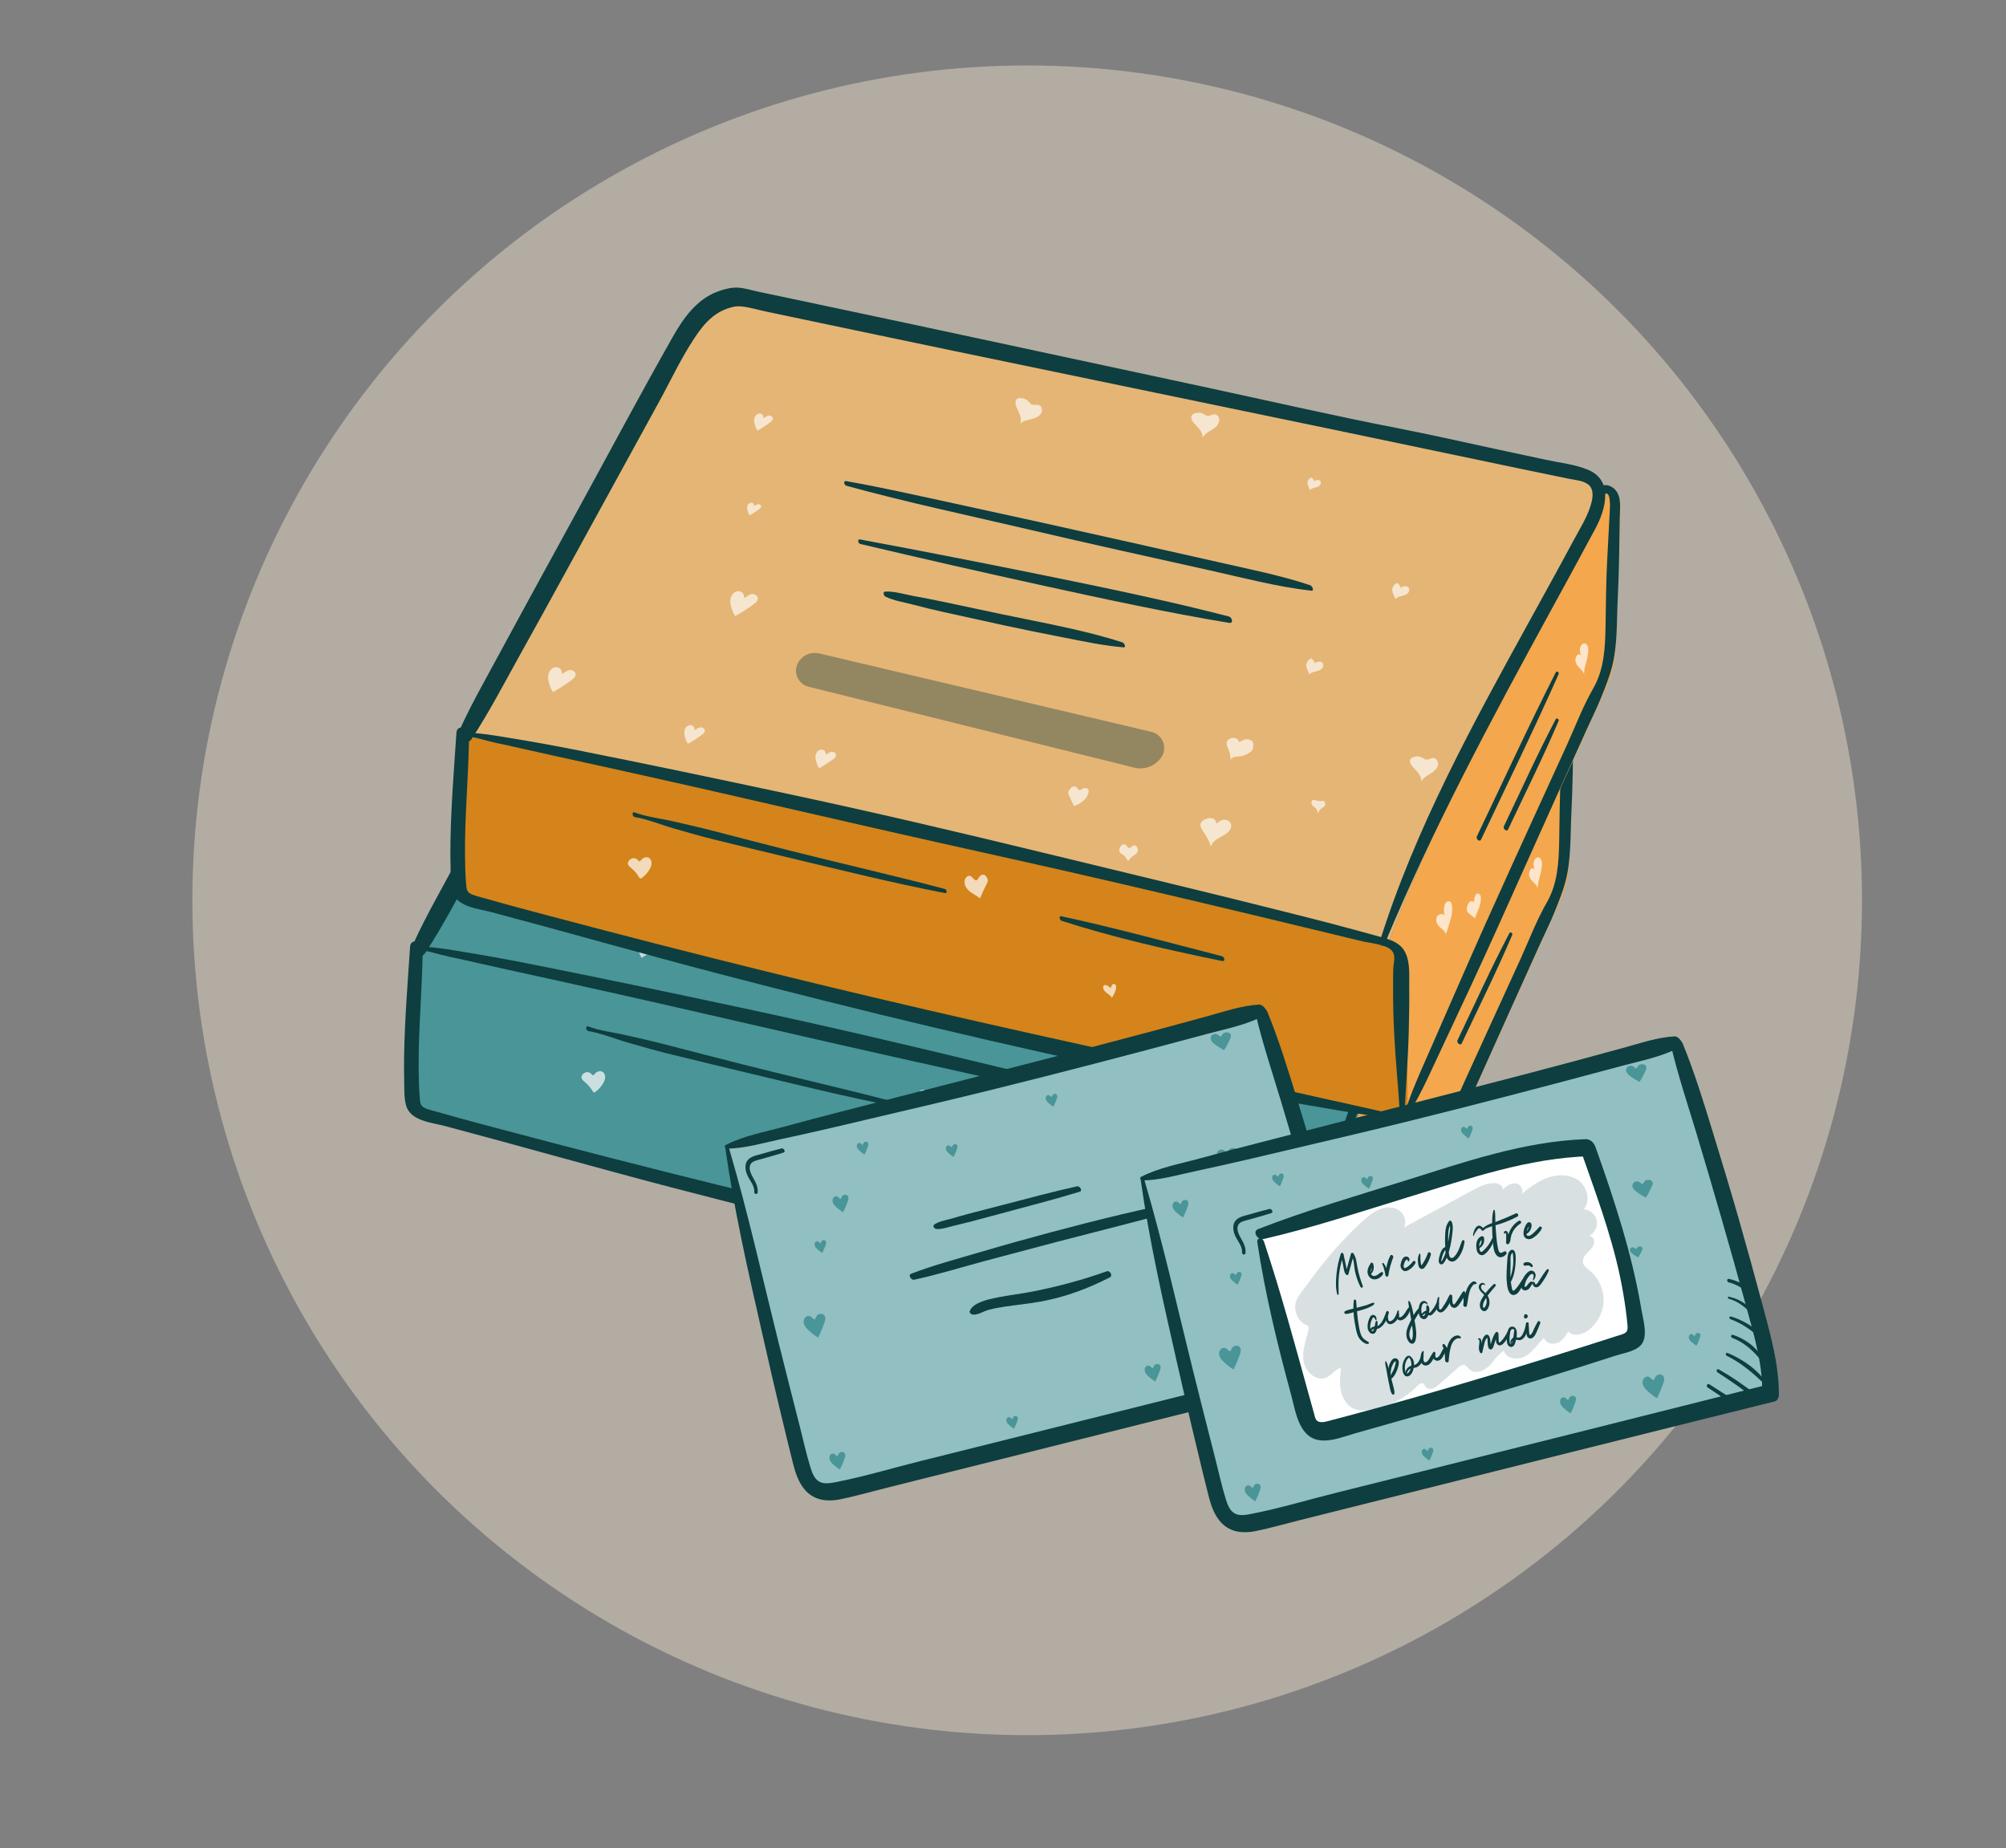 <svg viewBox="0 0 296.04 272.71" xmlns="http://www.w3.org/2000/svg">
  <rect x="0" y="0" width="296.04" height="272.71" fill="#808080" stroke="none"/>
  <defs>
    <style>
      .cls-1 {
        fill: #f4a74d;
      }

      .cls-2 {
        fill: #fff;
      }

      .cls-3 {
        fill: #e5b576;
      }

      .cls-4 {
        fill: #92bfc1;
      }

      .cls-5 {
        fill: #d4841a;
      }

      .cls-6, .cls-7, .cls-8 {
        fill: #0e3e3f;
      }

      .cls-9 {
        fill: #499598;
      }

      .cls-7 {
        opacity: .16;
      }

      .cls-10 {
        opacity: .66;
      }

      .cls-11 {
        opacity: .7;
      }

      .cls-12 {
        fill: #f6e6d1;
        opacity: .43;
      }

      .cls-8 {
        opacity: .38;
      }
    </style>
  </defs>
  <g data-name="Layer 2" id="Layer_2">
    <circle r="123.2" cy="132.86" cx="151.59" class="cls-12"></circle>
  </g>
  <g data-name="Layer 1" id="Layer_1">
    <g>
      <g>
        <path d="M231.93,104.73c.4,.57,.4,1.31,.37,2-.21,6.16-.41,12.32-.63,18.49-.05,1.51-.11,3.04-.41,4.53-.4,1.83-1.19,3.58-1.97,5.29-9.27,20.29-18.62,41.3-27.89,61.59l-.5-.23c0-6.74-.15-15.28-.15-22.02,0-.84-.03-1.77-.58-2.42-.47-.55-1.21-.75-1.91-.93-.09-.02-.17-.05-.26-.06,7.84-21.68,19.92-41.5,30.73-61.88,.72-1.36,1.39-3.07,1.21-4.51l.26-.03c.38-.57,1.35-.38,1.74,.18Z" class="cls-1"></path>
        <path d="M229.93,104.58c.18,1.44-.49,3.15-1.21,4.51-10.81,20.38-22.89,40.2-30.73,61.88-45.76-11.82-130.63-30.58-135.35-30.58,10.4-18.93,20.78-37.87,31.16-56.8,2-3.64,4.27-7.55,9.22-7.83,41.15,8.68,82.29,17.35,123.44,26.04,.95,.2,1.93,.43,2.63,1.09,.5,.47,.75,1.06,.84,1.7Z" class="cls-9"></path>
        <path d="M197.99,170.97c.09,.02,.17,.05,.26,.06,.7,.18,1.44,.38,1.91,.93,.55,.64,.58,1.57,.58,2.42,0,6.74,.15,15.28,.15,22.02l.5,.23c-.08,.17-.15,.32-.23,.49l-.12-.08c-45.34-8.52-90.35-19.02-137.45-32.13-.6-.17-1.22-.41-1.57-.92-.26-.4-.31-.89-.34-1.36-.52-7.13,.32-15.11,.58-22.26l.37,.02c4.72,0,89.59,18.76,135.35,30.58Z" class="cls-9"></path>
      </g>
      <g>
        <path d="M118.09,103.26c8.91,2.45,17.98,4.36,26.98,6.47s17.81,4.05,26.72,6.03c4.93,1.1,9.86,2.41,14.88,2.98,.51,.06,.14-.7-.14-.8-4.36-1.46-8.9-2.35-13.38-3.37s-8.9-2.01-13.36-3.01c-8.89-2-17.79-3.96-26.7-5.89-5-1.08-10-2.21-15.04-3.1-.49-.09-.32,.59,.03,.69h0Z" class="cls-6"></path>
        <path d="M120.15,111.85c9.06,2.14,18.13,4.21,27.23,6.2s18.08,3.93,27.18,5.44c.68,.11,.43-.83-.06-.95-8.99-2.32-18.12-4.21-27.22-6.06s-18.1-3.61-27.17-5.3c-.48-.09-.32,.6,.04,.68h0Z" class="cls-6"></path>
        <path d="M123.87,119.64c1.23,.59,2.66,.81,3.98,1.15,1.53,.4,3.06,.78,4.6,1.12,2.99,.66,5.98,1.32,8.97,1.97s5.81,1.21,8.73,1.78,5.86,1.2,8.8,1.45c.47,.04,.13-.64-.13-.73-5.74-1.85-11.83-2.9-17.73-4.14-2.91-.61-5.81-1.23-8.72-1.85-1.45-.31-2.9-.59-4.35-.85-1.35-.25-2.83-.72-4.2-.66-.46,.02-.23,.64,.04,.77h0Z" class="cls-6"></path>
      </g>
      <path d="M130.68,131.92l32.4,7.65c1.72,.41,2.46,2.45,1.39,3.86l-.04,.05c-.9,1.19-2.43,1.73-3.88,1.37l-48.07-11.94c-1.69-.42-2.41-2.43-1.36-3.83,.01-.01,.02-.03,.03-.04,.67-.89,1.79-1.3,2.88-1.05l16.64,3.93Z" class="cls-8"></path>
      <path d="M86.83,152.16c1.94,.31,3.88,1.14,5.77,1.68s3.84,1.11,5.77,1.59c3.77,.93,7.54,1.84,11.31,2.74,7.63,1.82,15.22,3.72,22.92,5.2,.43,.08,.27-.53-.04-.61-7.62-2.02-15.3-3.74-22.94-5.68-3.78-.96-7.55-1.93-11.31-2.91-1.91-.5-3.84-.92-5.76-1.37s-3.94-.66-5.75-1.33c-.42-.15-.37,.62,.03,.69h0Z" class="cls-6"></path>
      <path d="M149.86,167.48c7.77,2.49,15.68,4.29,23.67,5.92,.5,.1,.32-.62-.04-.71-7.88-2.02-15.71-4.17-23.67-5.89-.49-.11-.29,.58,.04,.68h0Z" class="cls-6"></path>
      <g>
        <path d="M197.5,170.89c7.08-17.02,15.78-33.22,24.62-49.38,2.18-3.99,4.37-7.98,6.51-11.99,1.5-2.82,2.67-7.05-1.13-8.63-1.93-.8-4.18-1.03-6.21-1.47-2.44-.52-4.88-1.05-7.32-1.57-4.88-1.05-9.74-2.16-14.64-3.11-9.63-1.87-19.2-4.09-28.78-6.14-9.68-2.08-19.35-4.15-29.03-6.23s-19.35-4.15-29.03-6.19c-2.44-.51-4.88-1.03-7.32-1.54-1.05-.22-2.19-.61-3.26-.63-.92-.02-1.95,.25-2.8,.57-3.13,1.14-5.11,3.95-6.68,6.73-4.78,8.43-9.33,16.99-13.98,25.48-4.71,8.6-9.42,17.2-14.08,25.82-1.2,2.21-2.36,4.41-3.39,6.71-.46,1.03,1,2.47,1.75,1.34,2.6-3.94,4.77-8.15,7.07-12.27s4.66-8.43,6.98-12.65c4.55-8.3,9.11-16.6,13.66-24.91,1.91-3.48,3.61-7.24,5.96-10.45,.93-1.26,2.08-2.41,3.53-3.05,.78-.34,1.66-.62,2.52-.55,1.22,.1,2.49,.5,3.68,.75,9.27,1.95,18.54,3.9,27.81,5.83,18.62,3.86,37.24,7.72,55.86,11.58,9.36,1.94,18.7,3.93,28.05,5.87,2.28,.47,4.55,.94,6.83,1.41,.89,.18,2.09,.26,2.84,.83,.84,.63,.73,1.76,.51,2.67-.5,1.99-1.7,3.82-2.66,5.62-1.02,1.91-2.05,3.8-3.09,5.69-8.45,15.45-17.37,30.81-23.43,47.4-.74,2.03-1.44,4.08-2.08,6.14-.14,.45,.55,.82,.76,.34h0Z" class="cls-6"></path>
        <path d="M229.79,104.62c1.11-1.02,.97,1.76,.95,2.04-.04,.83-.09,1.66-.13,2.49-.09,1.66-.18,3.32-.26,4.98-.18,3.33-.19,6.67-.25,10.01-.06,3.11-.22,6.23-1.8,8.99s-2.65,5.63-3.92,8.42c-5.3,11.61-10.67,23.2-15.77,34.89-1.43,3.28-2.86,6.55-4.3,9.83-1.49,3.4-3.07,6.79-4.1,10.36-.05,.16,.19,.34,.3,.17,1.93-2.93,3.37-6.17,4.86-9.35s3.02-6.45,4.53-9.68c3-6.42,5.88-12.9,8.78-19.37,2.89-6.44,5.79-12.88,8.7-19.31,.68-1.51,1.44-3,2.05-4.53,.58-1.44,1.22-3.01,1.61-4.51,.85-3.23,.69-6.78,.86-10.09,.2-4,.24-8,.3-12.01,.02-1.26,.29-2.96-.6-4.03-.64-.78-1.88-1.11-2.63-.3-.46,.5,.29,1.48,.82,1h0Z" class="cls-6"></path>
        <path d="M60.52,139.7c-.35,5.33-.79,10.65-.88,16-.02,1.29-.02,2.57,.01,3.86,.03,1.16-.04,2.48,.29,3.61,.66,2.27,3.81,2.49,5.73,3,11.1,2.95,22.15,6.11,33.27,9.02,21.46,5.6,43.05,10.8,64.76,15.3,6.07,1.26,12.15,2.42,18.26,3.45,6.08,1.03,12.15,2.15,18.27,2.93,.35,.04,.29-.44,0-.51-5.21-1.3-10.48-2.36-15.71-3.57s-10.31-2.41-15.49-3.52c-10.44-2.23-20.87-4.52-31.28-6.88-21.25-4.82-42.41-10.05-63.47-15.65-3.04-.81-6.07-1.6-9.09-2.47-.72-.21-1.46-.38-2.16-.62-.97-.34-1.01-.71-1.09-1.67-.12-1.49-.15-2.99-.16-4.49-.03-5.82,.54-11.61,.6-17.43,.01-1.1-1.77-1.68-1.86-.36h0Z" class="cls-6"></path>
        <path d="M200.44,196.05c.17-4.07,.52-8.13,.62-12.2,.05-2.15,.1-4.29,.07-6.44-.03-1.72,.2-3.79-.63-5.37-.72-1.37-2.19-1.82-3.58-2.2-1.3-.36-2.6-.71-3.9-1.07-2.76-.75-5.52-1.46-8.29-2.16-12.45-3.16-24.95-6.12-37.44-9.16-12.68-3.08-25.39-6.07-38.15-8.79-10.31-2.2-20.62-4.37-30.96-6.42-3.42-.68-6.84-1.29-10.28-1.85-1.86-.3-3.73-.63-5.61-.68-.31,0-.31,0-.52,0-.35,0-.19,.55,.13,.55,1.25,0,2.96,.62,4.29,.9,3.01,.63,6,1.35,9,2,9.55,2.08,19.09,4.21,28.61,6.4,12.24,2.82,24.48,5.62,36.74,8.33,12.43,2.75,24.82,5.66,37.2,8.62,5.5,1.31,10.98,2.66,16.48,3.97,1.2,.29,3.67,.46,4.4,1.45,.56,.76,.19,1.72,.15,2.62-.04,1.02-.02,2.04-.02,3.06-.02,4.16,.23,8.35,.57,12.49,.16,1.94,.32,3.89,.41,5.84,.02,.41,.69,.64,.71,.13h0Z" class="cls-6"></path>
        <path d="M211.72,155.46c3.84-8.13,7.82-16.22,11.46-24.44,.1-.22-.3-.49-.42-.25-4.06,7.98-7.79,16.14-11.66,24.23-.18,.38,.42,.88,.62,.47h0Z" class="cls-6"></path>
        <path d="M215.72,153.97c2.51-5.33,5.16-10.61,7.46-16.03,.09-.22-.3-.49-.42-.25-2.73,5.18-5.13,10.54-7.66,15.81-.18,.38,.42,.88,.62,.47h0Z" class="cls-6"></path>
      </g>
      <g class="cls-10">
        <path d="M106.57,92.9c.3-.05,.66,.16,.64,.47-.01,.21-.19,.37-.35,.5-.61,.47-1.27,.86-1.93,1.26-.18-.29-.31-.61-.4-.94-.07-.25-.11-.51-.07-.77s.16-.51,.36-.66,.5-.21,.73-.08c.24,.13,.27,.39,.31,.62,.23-.14,.43-.35,.71-.39Z" class="cls-2"></path>
        <path d="M105,105.98c.22-.04,.49,.12,.48,.35,0,.16-.14,.28-.26,.37-.45,.35-.95,.64-1.44,.94-.13-.22-.23-.45-.3-.7-.05-.19-.08-.38-.05-.57s.12-.38,.27-.49,.37-.15,.54-.06c.18,.1,.2,.29,.23,.46,.17-.11,.32-.26,.53-.29Z" class="cls-2"></path>
        <path d="M104.06,119.24c.44-.07,.97,.24,.94,.69-.02,.31-.27,.54-.52,.73-.89,.69-1.86,1.27-2.83,1.84-.26-.43-.46-.89-.59-1.37-.1-.37-.16-.75-.1-1.12s.23-.74,.53-.97,.73-.3,1.07-.12c.36,.19,.4,.57,.46,.91,.34-.21,.62-.51,1.05-.58Z" class="cls-2"></path>
        <path d="M77.17,130.45c.44-.07,.97,.24,.94,.69-.02,.31-.27,.54-.52,.73-.89,.69-1.86,1.27-2.83,1.84-.26-.43-.46-.89-.59-1.37-.1-.37-.16-.75-.1-1.12s.23-.74,.53-.97,.73-.3,1.07-.12c.36,.19,.4,.57,.46,.91,.34-.21,.62-.51,1.05-.58Z" class="cls-2"></path>
        <path d="M96.48,138.92c.33-.05,.72,.18,.7,.51-.01,.23-.2,.41-.39,.55-.66,.51-1.39,.94-2.11,1.37-.19-.32-.34-.66-.44-1.02-.07-.27-.12-.56-.08-.84s.17-.55,.39-.73,.55-.22,.8-.09c.27,.14,.3,.42,.34,.68,.25-.16,.47-.38,.78-.43Z" class="cls-2"></path>
        <path d="M115.84,142.53c.33-.05,.72,.18,.7,.51-.01,.23-.2,.41-.39,.55-.66,.51-1.39,.94-2.11,1.37-.19-.32-.34-.66-.44-1.02-.07-.27-.12-.56-.08-.84s.17-.55,.39-.73,.55-.22,.8-.09c.27,.14,.3,.42,.34,.68,.25-.16,.47-.38,.78-.43Z" class="cls-2"></path>
        <path d="M153.32,147.86c.17,0,.35,.07,.44,.21,.07,.12,.07,.28,.04,.42-.1,.51-.41,.95-.8,1.29s-.87,.56-1.35,.74c-.24-.52-.48-1.03-.72-1.55-.06-.13-.12-.27-.12-.41,0-.19,.11-.36,.22-.51,.1-.13,.21-.26,.35-.34,.52-.28,.67,.14,.97,.39,.24,.2,.07,.12,.35-.02,.22-.11,.37-.23,.63-.22Z" class="cls-2"></path>
        <path d="M159.2,156.2c-.19-.07-.4,0-.55,.13s-.23,.32-.28,.51c-.03,.14-.05,.29,0,.43,.1,.23,.36,.33,.56,.47,.32,.22,.52,.58,.7,.92,.2-.34,.51-.6,.83-.83,.26-.18,.56-.38,.61-.69,.02-.1,0-.19-.01-.29-.03-.14-.07-.29-.18-.39-.36-.34-.63,.06-.92,.2-.45,.21-.37-.32-.77-.47Z" class="cls-2"></path>
        <path d="M172.15,152.36c-.33-.13-.71-.06-1.04,.07-.34,.13-.69,.36-.77,.71-.07,.31,.08,.62,.24,.89,.48,.82,1.14,1.59,1.25,2.53,.12-.5,.51-.89,.94-1.17s.91-.48,1.33-.78c.25-.17,.48-.38,.62-.65s.19-.6,.07-.87c-.18-.41-.68-.61-1.12-.54-.41,.07-.67,.33-1,.54-.05-.32-.2-.6-.52-.73Z" class="cls-2"></path>
        <path d="M186.98,149.61s-.08,0-.11,.01c-.03,.02-.05,.05-.07,.08-.13,.22-.12,.51,.03,.71,.14,.19,.38,.29,.54,.47,.18,.2,.23,.47,.28,.73,.11-.33,.34-.63,.63-.82,.14-.09,.29-.17,.38-.3,.11-.16,.12-.38,.02-.54-.21-.34-.44-.16-.72-.15-.32,0-.65-.16-.98-.19Z" class="cls-2"></path>
        <path d="M201.89,143.25c-.22,.05-.45,.14-.57,.34-.17,.28-.04,.65,.15,.91,.27,.4,.65,.71,.95,1.09s.55,.84,.48,1.32c.18-.37,.51-.64,.85-.87s.72-.41,1.03-.67,.57-.63,.6-1.04c.02-.31-.14-.66-.42-.82-.38-.21-.68,.04-1.04,.13s-.47-.02-.78-.21c-.39-.24-.81-.28-1.26-.18Z" class="cls-2"></path>
        <path d="M169.6,92.53c-.22,.05-.45,.14-.57,.34-.17,.28-.04,.65,.15,.91,.27,.4,.65,.71,.95,1.09s.55,.84,.48,1.32c.18-.37,.51-.64,.85-.87s.72-.41,1.03-.67,.57-.63,.6-1.04c.02-.31-.14-.66-.42-.82-.38-.21-.68,.04-1.04,.13s-.47-.02-.78-.21c-.39-.24-.81-.28-1.26-.18Z" class="cls-2"></path>
        <path d="M143.86,90.33c-.23-.02-.47,0-.64,.15-.25,.21-.23,.6-.14,.92,.14,.46,.4,.88,.57,1.33s.26,.97,.06,1.4c.28-.3,.68-.46,1.08-.56s.81-.17,1.19-.33,.74-.42,.89-.81c.11-.29,.07-.68-.15-.91-.3-.31-.65-.17-1.03-.19s-.44-.17-.68-.44c-.3-.35-.68-.52-1.14-.56Z" class="cls-2"></path>
        <path d="M175.68,140.57c-.25-.14-.55-.14-.83-.06-.2,.05-.41,.15-.53,.32-.16,.21-.16,.5-.09,.76s.2,.49,.29,.74c.17,.44,.22,.91,.27,1.37,.1-.25,.36-.4,.63-.45s.54-.04,.8-.07c.47-.06,.9-.28,1.3-.52,.18-.11,.36-.23,.46-.42,.09-.15,.11-.34,.12-.51,.02-.2,.04-.42-.04-.61-.12-.26-.41-.4-.7-.44-.53-.07-.89,.18-1.31,.43-.07-.21-.17-.41-.38-.53Z" class="cls-2"></path>
        <path d="M187.35,129.82c-.1-.36-.28-.7-.53-.98-.03-.04-.07-.07-.12-.09-.05-.01-.1,0-.15,.03-.44,.22-.69,.75-.59,1.22,.08,.39,.37,.72,.4,1.12,.22-.26,.56-.37,.89-.45s.67-.16,.93-.38,.37-.65,.14-.9c-.13-.15-.34-.2-.53-.18s-.38,.09-.56,.17" class="cls-2"></path>
        <path d="M200.03,118.69c-.1-.36-.28-.7-.53-.98-.03-.04-.07-.07-.12-.09-.05-.01-.1,0-.15,.03-.44,.22-.69,.75-.59,1.22,.08,.39,.37,.72,.4,1.12,.22-.26,.56-.37,.89-.45s.67-.16,.93-.38,.37-.65,.14-.9c-.13-.15-.34-.2-.53-.18s-.38,.09-.56,.17" class="cls-2"></path>
        <path d="M187.23,102.88c-.08-.28-.22-.55-.42-.77-.03-.03-.06-.06-.09-.07-.04,0-.08,0-.12,.03-.35,.17-.55,.59-.47,.96,.07,.31,.29,.57,.32,.88,.17-.21,.44-.29,.7-.36s.53-.13,.73-.3,.29-.51,.11-.71c-.1-.11-.27-.16-.42-.14s-.3,.07-.44,.13" class="cls-2"></path>
      </g>
      <g class="cls-11">
        <path d="M86.84,158.23c-.36-.07-.76,.12-.94,.44-.07,.13-.11,.27-.08,.41,.05,.25,.27,.42,.47,.58,.45,.37,.84,.81,1.13,1.31,.07,.12,.17,.25,.3,.24,.05,0,.1-.04,.14-.07,.5-.36,.92-.84,1.21-1.38,.14-.27,.25-.56,.24-.86s-.16-.61-.42-.75c-.27-.14-.61-.08-.86,.08-.14,.09-.4,.49-.57,.44-.09-.02-.18-.2-.25-.26-.11-.08-.23-.14-.36-.17Z" class="cls-2"></path>
        <path d="M137.8,160.85c.14-.13,.32-.24,.51-.21,.2,.03,.35,.21,.46,.38,.09,.15,.18,.32,.17,.5,0,.18-.09,.34-.17,.5-.36,.69-.69,1.4-.97,2.13-.37-.3-.79-.52-1.19-.78s-.77-.59-.97-1.02-.19-.98,.13-1.33c.14-.16,.36-.26,.56-.2,.1,.03,.18,.1,.25,.17,.15,.14,.46,.54,.67,.5,.14-.03,.42-.53,.54-.65Z" class="cls-2"></path>
        <path d="M157.2,177.53c-.19-.26-.47-.46-.77-.57-.09-.03-.18-.05-.27-.02-.16,.05-.22,.25-.2,.41,.04,.33,.3,.59,.57,.79s.56,.38,.73,.67c.27-.45,.55-.93,.61-1.45,.02-.14,.01-.28-.05-.4s-.2-.22-.33-.19c-.16,.03-.25,.2-.32,.35-.03,.08-.07,.16-.1,.24" class="cls-2"></path>
        <path d="M174.55,182.78c.13,0,.27,.04,.36,.14,.1,.12,.11,.29,.06,.43s-.15,.26-.27,.36c-.37,.34-.88,.53-1.15,.95-.13-.29-.25-.58-.36-.87-.06-.16-.12-.33-.12-.5,0-.28,.28-.76,.62-.67,.17,.04,.2,.27,.36,.32s.34-.14,.5-.16Z" class="cls-2"></path>
        <path d="M207.19,164.64c-.17-.12-.42-.08-.58,.06s-.24,.34-.29,.54c-.12,.47-.1,.98,.05,1.44-.23-.3-.73-.29-1-.02s-.32,.7-.19,1.05,.39,.64,.69,.88c.31,.25,.69,.55,.64,.94,.31-.87,.59-1.76,.83-2.65,.12-.45,.29-1.92-.14-2.24Z" class="cls-2"></path>
        <path d="M210.72,164.82c-.05-.24-.37-.33-.58-.22s-.34,.34-.42,.56c-.09,.25-.16,.53-.08,.78,.16,.54,.82,.74,1.19,1.16,.15-.58,.45-1.12,.64-1.69,.13-.37,.47-1.67-.05-1.94-.64-.35-.78,.98-.71,1.35Z" class="cls-2"></path>
        <path d="M226.39,127.03c-.15,.4-.05,.84,.06,1.26-.11-.11-.26-.17-.41-.17-.36,.33-.49,.89-.3,1.34,.26,.63,1.02,.98,1.21,1.64-.05-.72,.21-1.43,.39-2.13,.13-.5,.36-1.62,.1-2.11s-.81-.46-1.04,.18Z" class="cls-2"></path>
      </g>
    </g>
    <g>
      <g>
        <path d="M238.77,73.16c.4,.57,.4,1.31,.37,2-.21,6.16-.41,12.32-.63,18.49-.05,1.51-.11,3.04-.41,4.53-.4,1.83-1.19,3.58-1.97,5.29-9.27,20.29-18.62,41.3-27.89,61.59l-.5-.23c0-6.74-.15-15.28-.15-22.02,0-.84-.03-1.77-.58-2.42-.47-.55-1.21-.75-1.91-.93-.09-.02-.17-.05-.26-.06,7.84-21.68,19.92-41.5,30.73-61.88,.72-1.36,1.39-3.07,1.21-4.51l.26-.03c.38-.57,1.35-.38,1.74,.18Z" class="cls-1"></path>
        <path d="M236.77,73.01c.18,1.44-.49,3.15-1.21,4.51-10.81,20.38-22.89,40.2-30.73,61.88-45.76-11.82-130.63-30.58-135.35-30.58,10.4-18.93,20.78-37.87,31.16-56.8,2-3.64,4.27-7.55,9.22-7.83,41.15,8.68,82.29,17.35,123.44,26.04,.95,.2,1.93,.43,2.63,1.09,.5,.47,.75,1.06,.84,1.7Z" class="cls-3"></path>
        <path d="M204.83,139.4c.09,.02,.17,.05,.26,.06,.7,.18,1.44,.38,1.91,.93,.55,.64,.58,1.57,.58,2.42,0,6.74,.15,15.28,.15,22.02l.5,.23c-.08,.17-.15,.32-.23,.49l-.12-.08c-45.34-8.52-90.35-19.02-137.45-32.13-.6-.17-1.22-.41-1.57-.92-.26-.4-.31-.89-.34-1.36-.52-7.13,.32-15.11,.58-22.26l.37,.02c4.72,0,89.59,18.76,135.35,30.58Z" class="cls-5"></path>
      </g>
      <g>
        <path d="M124.93,71.69c8.91,2.45,17.98,4.36,26.98,6.47s17.81,4.05,26.72,6.03c4.93,1.1,9.86,2.41,14.88,2.98,.51,.06,.14-.7-.14-.8-4.36-1.46-8.9-2.35-13.38-3.37s-8.9-2.01-13.36-3.01c-8.89-2-17.79-3.96-26.7-5.89-5-1.08-10-2.21-15.04-3.1-.49-.09-.32,.59,.03,.69h0Z" class="cls-6"></path>
        <path d="M126.99,80.28c9.06,2.14,18.13,4.21,27.23,6.2,9.02,1.97,18.08,3.93,27.18,5.44,.68,.11,.43-.83-.06-.95-8.99-2.32-18.12-4.21-27.22-6.06s-18.1-3.61-27.17-5.3c-.48-.09-.32,.6,.04,.68h0Z" class="cls-6"></path>
        <path d="M130.71,88.06c1.23,.59,2.66,.81,3.98,1.15,1.53,.4,3.06,.78,4.6,1.12,2.99,.66,5.98,1.32,8.97,1.97s5.81,1.21,8.73,1.78c2.9,.57,5.86,1.2,8.8,1.45,.47,.04,.13-.64-.13-.73-5.74-1.85-11.83-2.9-17.73-4.14-2.91-.61-5.81-1.23-8.72-1.85-1.45-.31-2.9-.59-4.35-.85-1.35-.25-2.83-.72-4.2-.66-.46,.02-.23,.64,.04,.77h0Z" class="cls-6"></path>
      </g>
      <path d="M137.52,100.35l32.4,7.65c1.72,.41,2.46,2.45,1.39,3.86l-.04,.05c-.9,1.19-2.43,1.73-3.88,1.37l-48.07-11.94c-1.69-.42-2.41-2.43-1.36-3.83,.01-.01,.02-.03,.03-.04,.67-.89,1.79-1.3,2.88-1.05l16.64,3.93Z" class="cls-8"></path>
      <path d="M93.68,120.58c1.94,.31,3.88,1.14,5.77,1.68s3.84,1.11,5.77,1.59c3.77,.93,7.54,1.84,11.31,2.74,7.63,1.82,15.22,3.72,22.92,5.2,.43,.08,.27-.53-.04-.61-7.62-2.02-15.3-3.74-22.94-5.68-3.78-.96-7.55-1.93-11.31-2.91-1.91-.5-3.84-.92-5.76-1.37s-3.94-.66-5.75-1.33c-.42-.15-.37,.62,.03,.69h0Z" class="cls-6"></path>
      <path d="M156.71,135.9c7.77,2.49,15.68,4.29,23.67,5.92,.5,.1,.32-.62-.04-.71-7.88-2.02-15.71-4.17-23.67-5.89-.49-.11-.29,.58,.04,.68h0Z" class="cls-6"></path>
      <g>
        <path d="M204.34,139.32c7.08-17.02,15.78-33.22,24.62-49.38,2.18-3.99,4.37-7.98,6.51-11.99,1.5-2.82,2.67-7.05-1.13-8.63-1.93-.8-4.18-1.03-6.21-1.47-2.44-.52-4.88-1.05-7.32-1.57-4.88-1.05-9.74-2.16-14.64-3.11-9.63-1.87-19.2-4.09-28.78-6.14-9.68-2.08-19.35-4.15-29.03-6.23s-19.35-4.15-29.03-6.19c-2.44-.51-4.88-1.03-7.32-1.54-1.05-.22-2.19-.61-3.26-.63-.92-.02-1.95,.25-2.8,.57-3.13,1.14-5.11,3.95-6.68,6.73-4.78,8.43-9.33,16.99-13.98,25.48-4.71,8.6-9.42,17.2-14.08,25.82-1.2,2.21-2.36,4.41-3.39,6.71-.46,1.03,1,2.47,1.75,1.34,2.6-3.94,4.77-8.15,7.07-12.27s4.66-8.43,6.98-12.65c4.55-8.3,9.11-16.6,13.66-24.91,1.91-3.48,3.61-7.24,5.96-10.45,.93-1.26,2.08-2.41,3.53-3.05,.78-.34,1.66-.62,2.52-.55,1.22,.1,2.49,.5,3.68,.75,9.27,1.95,18.54,3.9,27.81,5.83,18.62,3.86,37.24,7.72,55.86,11.58,9.36,1.94,18.7,3.93,28.05,5.87,2.28,.47,4.55,.94,6.83,1.41,.89,.18,2.09,.26,2.84,.83,.84,.63,.73,1.76,.51,2.67-.5,1.99-1.7,3.82-2.66,5.62-1.02,1.91-2.05,3.8-3.09,5.69-8.45,15.45-17.37,30.81-23.43,47.4-.74,2.03-1.44,4.08-2.08,6.14-.14,.45,.55,.82,.76,.34h0Z" class="cls-6"></path>
        <path d="M236.63,73.05c1.11-1.02,.97,1.76,.95,2.04-.04,.83-.09,1.66-.13,2.49-.09,1.66-.18,3.32-.26,4.98-.18,3.33-.19,6.67-.25,10.01-.06,3.11-.22,6.23-1.8,8.99s-2.65,5.63-3.92,8.42c-5.3,11.61-10.67,23.2-15.77,34.89-1.43,3.28-2.86,6.55-4.3,9.83-1.49,3.4-3.07,6.79-4.1,10.36-.05,.16,.19,.34,.3,.17,1.93-2.93,3.37-6.17,4.86-9.35s3.02-6.45,4.53-9.68c3-6.42,5.88-12.9,8.78-19.37s5.79-12.88,8.7-19.31c.68-1.51,1.44-3,2.05-4.53,.58-1.44,1.22-3.01,1.61-4.51,.85-3.23,.69-6.78,.86-10.09,.2-4,.24-8,.3-12.01,.02-1.26,.29-2.96-.6-4.03-.64-.78-1.88-1.11-2.63-.3-.46,.5,.29,1.48,.82,1h0Z" class="cls-6"></path>
        <path d="M67.36,108.13c-.35,5.33-.79,10.65-.88,16-.02,1.29-.02,2.57,.01,3.86,.03,1.16-.04,2.48,.29,3.61,.66,2.27,3.81,2.49,5.73,3,11.1,2.95,22.15,6.11,33.27,9.02,21.46,5.6,43.05,10.8,64.76,15.3,6.07,1.26,12.15,2.42,18.26,3.45,6.08,1.03,12.15,2.15,18.27,2.93,.35,.04,.29-.44,0-.51-5.21-1.3-10.48-2.36-15.71-3.57s-10.31-2.41-15.49-3.52c-10.44-2.23-20.87-4.52-31.28-6.88-21.25-4.82-42.41-10.05-63.47-15.65-3.04-.81-6.07-1.6-9.09-2.47-.72-.21-1.46-.38-2.16-.62-.97-.34-1.01-.71-1.09-1.67-.12-1.49-.15-2.99-.16-4.49-.03-5.82,.54-11.61,.6-17.43,.01-1.1-1.77-1.68-1.86-.36h0Z" class="cls-6"></path>
        <path d="M207.28,164.48c.17-4.07,.52-8.13,.62-12.2,.05-2.15,.1-4.29,.07-6.44-.03-1.72,.2-3.79-.63-5.37-.72-1.37-2.19-1.82-3.58-2.2-1.3-.36-2.6-.71-3.9-1.07-2.76-.75-5.52-1.46-8.29-2.16-12.45-3.16-24.95-6.12-37.44-9.16-12.68-3.08-25.39-6.07-38.15-8.79-10.31-2.2-20.62-4.37-30.96-6.42-3.42-.68-6.84-1.29-10.28-1.85-1.86-.3-3.73-.63-5.61-.68-.31,0-.31,0-.52,0-.35,0-.19,.55,.13,.55,1.25,0,2.96,.62,4.29,.9,3.01,.63,6,1.35,9,2,9.55,2.08,19.09,4.21,28.61,6.4,12.24,2.82,24.48,5.62,36.74,8.33s24.82,5.66,37.2,8.62c5.5,1.31,10.98,2.66,16.48,3.97,1.2,.29,3.67,.46,4.4,1.45,.56,.76,.19,1.72,.15,2.62-.04,1.02-.02,2.04-.02,3.06-.02,4.16,.23,8.35,.57,12.49,.16,1.94,.32,3.89,.41,5.84,.02,.41,.69,.64,.71,.13h0Z" class="cls-6"></path>
        <path d="M218.57,123.89c3.84-8.13,7.82-16.22,11.46-24.44,.1-.22-.3-.49-.42-.25-4.06,7.98-7.79,16.14-11.66,24.23-.18,.38,.42,.88,.62,.47h0Z" class="cls-6"></path>
        <path d="M222.56,122.4c2.51-5.33,5.16-10.61,7.46-16.03,.09-.22-.3-.49-.42-.25-2.73,5.18-5.13,10.54-7.66,15.81-.18,.38,.42,.88,.62,.47h0Z" class="cls-6"></path>
      </g>
      <g class="cls-10">
        <path d="M113.42,61.32c.3-.05,.66,.16,.64,.47-.01,.21-.19,.37-.35,.5-.61,.47-1.27,.86-1.93,1.26-.18-.29-.31-.61-.4-.94-.07-.25-.11-.51-.07-.77s.16-.51,.36-.66,.5-.21,.73-.08c.24,.13,.27,.39,.31,.62,.23-.14,.43-.35,.71-.39Z" class="cls-2"></path>
        <path d="M111.84,74.4c.22-.04,.49,.12,.48,.35,0,.16-.14,.28-.26,.37-.45,.35-.95,.64-1.44,.94-.13-.22-.23-.45-.3-.7-.05-.19-.08-.38-.05-.57s.12-.38,.27-.49,.37-.15,.54-.06c.18,.1,.2,.29,.23,.46,.17-.11,.32-.26,.53-.29Z" class="cls-2"></path>
        <path d="M110.9,87.67c.44-.07,.97,.24,.94,.69-.02,.31-.27,.54-.52,.73-.89,.69-1.86,1.27-2.83,1.84-.26-.43-.46-.89-.59-1.37-.1-.37-.16-.75-.1-1.12s.23-.74,.53-.97,.73-.3,1.07-.12c.36,.19,.4,.57,.46,.91,.34-.21,.62-.51,1.05-.58Z" class="cls-2"></path>
        <path d="M84.01,98.88c.44-.07,.97,.24,.94,.69-.02,.31-.27,.54-.52,.73-.89,.69-1.86,1.27-2.83,1.84-.26-.43-.46-.89-.59-1.37-.1-.37-.16-.75-.1-1.12s.23-.74,.53-.97,.73-.3,1.07-.12c.36,.19,.4,.57,.46,.91,.34-.21,.62-.51,1.05-.58Z" class="cls-2"></path>
        <path d="M103.32,107.34c.33-.05,.72,.18,.7,.51-.01,.23-.2,.41-.39,.55-.66,.51-1.39,.94-2.11,1.37-.19-.32-.34-.66-.44-1.02-.07-.27-.12-.56-.08-.84s.17-.55,.39-.73,.55-.22,.8-.09c.27,.14,.3,.42,.34,.68,.25-.16,.47-.38,.78-.43Z" class="cls-2"></path>
        <path d="M122.68,110.95c.33-.05,.72,.18,.7,.51-.01,.23-.2,.41-.39,.55-.66,.51-1.39,.94-2.11,1.37-.19-.32-.34-.66-.44-1.02-.07-.27-.12-.56-.08-.84s.17-.55,.39-.73,.55-.22,.8-.09c.27,.14,.3,.42,.34,.68,.25-.16,.47-.38,.78-.43Z" class="cls-2"></path>
        <path d="M160.16,116.29c.17,0,.35,.07,.44,.21,.07,.12,.07,.28,.04,.42-.1,.51-.41,.95-.8,1.29s-.87,.56-1.35,.74c-.24-.52-.48-1.03-.72-1.55-.06-.13-.12-.27-.12-.41,0-.19,.11-.36,.22-.51,.1-.13,.21-.26,.35-.34,.52-.28,.67,.14,.97,.39,.24,.2,.07,.12,.35-.02,.22-.11,.37-.23,.63-.22Z" class="cls-2"></path>
        <path d="M166.04,124.63c-.19-.07-.4,0-.55,.13s-.23,.32-.28,.51c-.03,.14-.05,.29,0,.43,.1,.23,.36,.33,.56,.47,.32,.22,.52,.58,.7,.92,.2-.34,.51-.6,.83-.83,.26-.18,.56-.38,.61-.69,.02-.1,0-.19-.01-.29-.03-.14-.07-.29-.18-.39-.36-.34-.63,.06-.92,.2-.45,.21-.37-.32-.77-.47Z" class="cls-2"></path>
        <path d="M178.99,120.79c-.33-.13-.71-.06-1.04,.07-.34,.13-.69,.36-.77,.71-.07,.31,.08,.62,.24,.89,.48,.82,1.14,1.59,1.25,2.53,.12-.5,.51-.89,.94-1.17s.91-.48,1.33-.78c.25-.17,.48-.38,.62-.65s.19-.6,.07-.87c-.18-.41-.68-.61-1.12-.54-.41,.07-.67,.33-1,.54-.05-.32-.2-.6-.52-.73Z" class="cls-2"></path>
        <path d="M193.82,118.04s-.08,0-.11,.01c-.03,.02-.05,.05-.07,.08-.13,.22-.12,.51,.03,.71,.14,.19,.38,.29,.54,.47,.18,.2,.23,.47,.28,.73,.11-.33,.34-.63,.63-.82,.14-.09,.29-.17,.38-.3,.11-.16,.12-.38,.02-.54-.21-.34-.44-.16-.72-.15-.32,0-.65-.16-.98-.19Z" class="cls-2"></path>
        <path d="M208.73,111.68c-.22,.05-.45,.14-.57,.34-.17,.28-.04,.65,.15,.91,.27,.4,.65,.71,.95,1.09s.55,.84,.48,1.32c.18-.37,.51-.64,.85-.87s.72-.41,1.03-.67,.57-.63,.6-1.04c.02-.31-.14-.66-.42-.82-.38-.21-.68,.04-1.04,.13s-.47-.02-.78-.21c-.39-.24-.81-.28-1.26-.18Z" class="cls-2"></path>
        <path d="M176.45,60.96c-.22,.05-.45,.14-.57,.34-.17,.28-.04,.65,.15,.91,.27,.4,.65,.71,.95,1.09s.55,.84,.48,1.32c.18-.37,.51-.64,.85-.87s.72-.41,1.03-.67,.57-.63,.6-1.04c.02-.31-.14-.66-.42-.82-.38-.21-.68,.04-1.04,.13s-.47-.02-.78-.21c-.39-.24-.81-.28-1.26-.18Z" class="cls-2"></path>
        <path d="M150.7,58.75c-.23-.02-.47,0-.64,.15-.25,.21-.23,.6-.14,.92,.14,.46,.4,.88,.57,1.33s.26,.97,.06,1.4c.28-.3,.68-.46,1.08-.56s.81-.17,1.19-.33,.74-.42,.89-.81c.11-.29,.07-.68-.15-.91-.3-.31-.65-.17-1.03-.19s-.44-.17-.68-.44c-.3-.35-.68-.52-1.14-.56Z" class="cls-2"></path>
        <path d="M182.52,109c-.25-.14-.55-.14-.83-.06-.2,.05-.41,.15-.53,.32-.16,.21-.16,.5-.09,.76s.2,.49,.29,.74c.17,.44,.22,.91,.27,1.37,.1-.25,.36-.4,.63-.45s.54-.04,.8-.07c.47-.06,.9-.28,1.3-.52,.18-.11,.36-.23,.46-.42,.09-.15,.11-.34,.12-.51,.02-.2,.04-.42-.04-.61-.12-.26-.41-.4-.7-.44-.53-.07-.89,.18-1.31,.43-.07-.21-.17-.41-.38-.53Z" class="cls-2"></path>
        <path d="M194.19,98.25c-.1-.36-.28-.7-.53-.98-.03-.04-.07-.07-.12-.09-.05-.01-.1,0-.15,.03-.44,.22-.69,.75-.59,1.22,.08,.39,.37,.72,.4,1.12,.22-.26,.56-.37,.89-.45s.67-.16,.93-.38,.37-.65,.14-.9c-.13-.15-.34-.2-.53-.18s-.38,.09-.56,.17" class="cls-2"></path>
        <path d="M206.88,87.12c-.1-.36-.28-.7-.53-.98-.03-.04-.07-.07-.12-.09-.05-.01-.1,0-.15,.03-.44,.22-.69,.75-.59,1.22,.08,.39,.37,.72,.4,1.12,.22-.26,.56-.37,.89-.45s.67-.16,.93-.38,.37-.65,.14-.9c-.13-.15-.34-.2-.53-.18s-.38,.09-.56,.17" class="cls-2"></path>
        <path d="M194.07,71.31c-.08-.28-.22-.55-.42-.77-.03-.03-.06-.06-.09-.07-.04,0-.08,0-.12,.03-.35,.17-.55,.59-.47,.96,.07,.31,.29,.57,.32,.88,.17-.21,.44-.29,.7-.36s.53-.13,.73-.3,.29-.51,.11-.71c-.1-.11-.27-.16-.42-.14s-.3,.07-.44,.13" class="cls-2"></path>
      </g>
      <g class="cls-11">
        <path d="M93.69,126.66c-.36-.07-.76,.12-.94,.44-.07,.13-.11,.27-.08,.41,.05,.25,.27,.42,.47,.58,.45,.37,.84,.81,1.13,1.31,.07,.12,.17,.25,.3,.24,.05,0,.1-.04,.14-.07,.5-.36,.92-.84,1.21-1.38,.14-.27,.25-.56,.24-.86s-.16-.61-.42-.75c-.27-.14-.61-.08-.86,.08-.14,.09-.4,.49-.57,.44-.09-.02-.18-.2-.25-.26-.11-.08-.23-.14-.36-.17Z" class="cls-2"></path>
        <path d="M144.64,129.28c.14-.13,.32-.24,.51-.21,.2,.03,.35,.21,.46,.38,.09,.15,.18,.32,.17,.5,0,.18-.09,.34-.17,.5-.36,.69-.69,1.4-.97,2.13-.37-.3-.79-.52-1.19-.78s-.77-.59-.97-1.02-.19-.98,.13-1.33c.14-.16,.36-.26,.56-.2,.1,.03,.18,.1,.25,.17,.15,.14,.46,.54,.67,.5,.14-.03,.42-.53,.54-.65Z" class="cls-2"></path>
        <path d="M164.04,145.96c-.19-.26-.47-.46-.77-.57-.09-.03-.18-.05-.27-.02-.16,.05-.22,.25-.2,.41,.04,.33,.3,.59,.57,.79s.56,.38,.73,.67c.27-.45,.55-.93,.61-1.45,.02-.14,.01-.28-.05-.4s-.2-.22-.33-.19c-.16,.03-.25,.2-.32,.35-.03,.08-.07,.16-.1,.24" class="cls-2"></path>
        <path d="M181.39,151.21c.13,0,.27,.04,.36,.14,.1,.12,.11,.29,.06,.43s-.15,.26-.27,.36c-.37,.34-.88,.53-1.15,.95-.13-.29-.25-.58-.36-.87-.06-.16-.12-.33-.12-.5,0-.28,.28-.76,.62-.67,.17,.04,.2,.27,.36,.32s.34-.14,.5-.16Z" class="cls-2"></path>
        <path d="M214.03,133.07c-.17-.12-.42-.08-.58,.06s-.24,.34-.29,.54c-.12,.47-.1,.98,.05,1.44-.23-.3-.73-.29-1-.02s-.32,.7-.19,1.05,.39,.64,.69,.88c.31,.25,.69,.55,.64,.94,.31-.87,.59-1.76,.83-2.65,.12-.45,.29-1.92-.14-2.24Z" class="cls-2"></path>
        <path d="M217.57,133.25c-.05-.24-.37-.33-.58-.22s-.34,.34-.42,.56c-.09,.25-.16,.53-.08,.78,.16,.54,.82,.74,1.19,1.16,.15-.58,.45-1.12,.64-1.69,.13-.37,.47-1.67-.05-1.94-.64-.35-.78,.98-.71,1.35Z" class="cls-2"></path>
        <path d="M233.23,95.45c-.15,.4-.05,.84,.06,1.26-.11-.11-.26-.17-.41-.17-.36,.33-.49,.89-.3,1.34,.26,.63,1.02,.98,1.21,1.64-.05-.72,.21-1.43,.39-2.13,.13-.5,.36-1.62,.1-2.11s-.81-.46-1.04,.18Z" class="cls-2"></path>
      </g>
    </g>
    <g>
      <g>
        <g>
          <g>
            <path d="M180.22,190.7c.04,.46,.07,.97-.21,1.33-.23,.3-.61,.44-.98,.56-14.33,4.65-28.78,8.94-43.34,12.88-1.12,.3-2.47,.56-3.34-.21-.5-.45-.7-1.13-.88-1.77-2.38-8.51-4.6-17.06-6.66-25.66v-1.15c6.93-2.12,19.31-5.99,26.23-8.11,7.2-2.21,14.51-4.44,22.04-4.64,3.09,8.73,6.18,17.57,7.14,26.78Z" class="cls-2"></path>
            <path d="M198.27,189.43c.93,3.52,1.85,7.08,1.79,10.71-25.14,6.3-50.29,12.59-75.45,18.89-1.31,.33-2.77,.65-3.98,.03-1.45-.72-1.99-2.49-2.39-4.06-3.85-15.26-7.45-30.58-10.78-45.96h.03c26.33-6.51,52.54-13.41,78.65-20.72l.14,.54c4.35,13.41,8.35,26.95,11.98,40.58Z" class="cls-4"></path>
          </g>
          <path d="M107.06,169.54c1.26,8.95,3.28,17.79,5.28,26.6,1.02,4.5,2.05,8.99,3.14,13.48,.52,2.14,1.02,4.28,1.57,6.41,.4,1.57,.95,3.19,2.2,4.29,1.35,1.18,3.1,1.27,4.78,.93,2.16-.44,4.29-1.06,6.42-1.59,4.43-1.11,8.87-2.22,13.3-3.33,8.87-2.22,17.73-4.45,26.6-6.67,10.08-2.53,20.17-5.03,30.25-7.54,.41-.1,.62-.59,.62-.96,.02-4.43-1.19-8.7-2.32-12.94s-2.36-8.7-3.6-13.04-2.55-8.65-3.88-12.97-2.66-8.69-4.39-12.9c-.39-.96-2-.84-1.72,.36,1.02,4.29,2.41,8.47,3.69,12.69s2.52,8.49,3.75,12.74,2.43,8.52,3.59,12.79,2.44,8.4,2.43,12.76l.62-.96c-16.92,4.26-33.84,8.5-50.76,12.73-4.19,1.05-8.38,2.1-12.58,3.14s-8.5,2.35-12.8,3.18c-.8,.15-1.77,.32-2.48-.18-.66-.46-.95-1.33-1.18-2.06-.6-1.93-1.03-3.93-1.53-5.89-1.08-4.24-2.16-8.48-3.22-12.73-2.36-9.48-4.48-19.02-7.24-28.39-.1-.34-.61-.36-.55,.05h0Z" class="cls-6"></path>
          <path d="M107.28,169.51c2.6-.04,5.2-.8,7.73-1.35s5.17-1.12,7.75-1.73c5.22-1.22,10.44-2.45,15.66-3.69,10.41-2.47,20.78-5.14,31.12-7.87,2.86-.76,5.72-1.52,8.58-2.29s5.96-1.34,8.54-2.79c.71-.4-.25-1.57-.82-1.54-2.53,.13-5.06,1-7.49,1.67-2.61,.72-5.23,1.43-7.85,2.13-5.16,1.38-10.33,2.73-15.51,4.06-10.26,2.64-20.51,5.28-30.77,7.91-2.85,.73-5.7,1.48-8.54,2.26s-5.96,1.33-8.59,2.7c-.28,.14-.07,.53,.2,.53h0Z" class="cls-6"></path>
          <path d="M183.2,198.28c.29-.2,.74-.18,.95,.1,.23,.3,.13,.72,0,1.07-.26,.76-.57,1.49-.93,2.21-.49-.31-.96-.67-1.39-1.07-.31-.29-.61-.62-.71-1.03s.07-.91,.47-1.06c.56-.2,.74,.34,1.15,.5,.15-.25,.19-.54,.46-.72Z" class="cls-9"></path>
          <path d="M120.71,194.02c.29-.2,.74-.18,.95,.1,.23,.3,.13,.72,0,1.07-.26,.76-.57,1.49-.93,2.21-.49-.31-.96-.67-1.39-1.07-.31-.29-.61-.62-.71-1.03s.07-.91,.47-1.06c.56-.2,.74,.34,1.15,.5,.15-.25,.19-.54,.46-.72Z" class="cls-9"></path>
          <path d="M170.48,201.38c.21-.15,.54-.13,.7,.08,.17,.22,.09,.53,0,.79-.19,.56-.42,1.1-.69,1.63-.36-.23-.71-.49-1.02-.79-.23-.21-.45-.45-.52-.76s.05-.67,.34-.78c.41-.15,.54,.25,.84,.37,.11-.19,.14-.4,.34-.53Z" class="cls-9"></path>
          <path d="M124.41,176.4c.21-.15,.54-.13,.7,.08,.17,.22,.09,.53,0,.79-.19,.56-.42,1.1-.69,1.63-.36-.23-.71-.49-1.02-.79-.23-.21-.45-.45-.52-.76s.05-.67,.34-.78c.41-.15,.54,.25,.84,.37,.11-.19,.14-.4,.34-.53Z" class="cls-9"></path>
          <path d="M123.94,214.36c.21-.15,.54-.13,.7,.08,.17,.22,.09,.53,0,.79-.19,.56-.42,1.1-.69,1.63-.36-.23-.71-.49-1.02-.79-.23-.21-.45-.45-.52-.76s.05-.67,.34-.78c.41-.15,.54,.25,.84,.37,.11-.19,.14-.4,.34-.53Z" class="cls-9"></path>
          <path d="M189.04,192.07c.16-.11,.4-.09,.51,.06,.12,.16,.07,.39,0,.58-.14,.41-.31,.8-.5,1.19-.27-.17-.52-.36-.75-.58-.17-.16-.33-.33-.38-.55s.04-.49,.25-.57c.3-.11,.4,.19,.62,.27,.08-.14,.1-.29,.25-.39Z" class="cls-9"></path>
          <path d="M149.64,209.02c.16-.11,.4-.09,.51,.06,.12,.16,.07,.39,0,.58-.14,.41-.31,.8-.5,1.19-.27-.17-.52-.36-.75-.58-.17-.16-.33-.33-.38-.55s.04-.49,.25-.57c.3-.11,.4,.19,.62,.27,.08-.14,.1-.29,.25-.39Z" class="cls-9"></path>
          <path d="M121.34,183.07c.16-.11,.4-.09,.51,.06,.12,.16,.07,.39,0,.58-.14,.41-.31,.8-.5,1.19-.27-.17-.52-.36-.75-.58-.17-.16-.33-.33-.38-.55s.04-.49,.25-.57c.3-.11,.4,.19,.62,.27,.08-.14,.1-.29,.25-.39Z" class="cls-9"></path>
          <path d="M140.72,168.91c.16-.11,.4-.09,.51,.06,.12,.16,.07,.39,0,.58-.14,.41-.31,.8-.5,1.19-.27-.17-.52-.36-.75-.58-.17-.16-.33-.33-.38-.55s.04-.49,.25-.57c.3-.11,.4,.19,.62,.27,.08-.14,.1-.29,.25-.39Z" class="cls-9"></path>
          <path d="M155.45,161.49c.16-.11,.4-.09,.51,.06,.12,.16,.07,.39,0,.58-.14,.41-.31,.8-.5,1.19-.27-.17-.52-.36-.75-.58-.17-.16-.33-.33-.38-.55s.04-.49,.25-.57c.3-.11,.4,.19,.62,.27,.08-.14,.1-.29,.25-.39Z" class="cls-9"></path>
          <path d="M180.64,152.45c.27-.15,.69-.13,.89,.08,.21,.22,.12,.53,0,.8-.25,.56-.54,1.11-.88,1.64-.46-.23-.9-.5-1.3-.8-.29-.21-.57-.46-.66-.77s.06-.68,.44-.79c.53-.15,.69,.26,1.07,.37,.14-.19,.18-.4,.43-.54Z" class="cls-9"></path>
          <path d="M181.57,169.52c.27-.15,.69-.13,.89,.08,.21,.22,.12,.53,0,.8-.25,.56-.54,1.11-.88,1.64-.46-.23-.9-.5-1.3-.8-.29-.21-.57-.46-.66-.77s.06-.68,.44-.79c.53-.15,.69,.26,1.07,.37,.14-.19,.18-.4,.43-.54Z" class="cls-9"></path>
          <path d="M127.57,168.55c.16-.11,.4-.09,.51,.06,.12,.16,.07,.39,0,.58-.14,.41-.31,.8-.5,1.19-.27-.17-.52-.36-.75-.58-.17-.16-.33-.33-.38-.55s.04-.49,.25-.57c.3-.11,.4,.19,.62,.27,.08-.14,.1-.29,.25-.39Z" class="cls-9"></path>
        </g>
        <path d="M190.73,200.08c.6,.4,1.2,.8,1.8,1.19s1.16,.86,1.84,1.06c.18,.06,.24-.2,.14-.31-.46-.53-1.12-.87-1.71-1.25s-1.19-.77-1.79-1.15c-.12-.08-.3-.1-.39,.04-.08,.13-.03,.33,.1,.42h0Z" class="cls-6"></path>
        <path d="M192.14,197.81c.89,.57,1.77,1.17,2.64,1.77,.42,.29,.84,.59,1.25,.9s.83,.68,1.31,.8c.14,.04,.24-.14,.17-.25-.26-.43-.72-.73-1.12-1.02-.44-.32-.89-.63-1.34-.94-.88-.6-1.79-1.16-2.71-1.69-.27-.16-.43,.28-.2,.43h0Z" class="cls-6"></path>
        <path d="M193.54,195.39c1.9,.93,3.52,2.25,5.05,3.69,.24,.22,.51-.13,.32-.36-1.37-1.68-3.27-2.91-5.25-3.76-.3-.13-.38,.31-.13,.43h0Z" class="cls-6"></path>
        <path d="M194.33,192.73c1.6,.6,2.87,1.68,3.97,2.98,.17,.2,.54,.03,.38-.22-.94-1.53-2.53-2.63-4.22-3.2-.31-.11-.41,.34-.13,.44h0Z" class="cls-6"></path>
        <path d="M194.06,189.97c.71,.26,1.39,.58,2.03,.98,.31,.19,.61,.4,.91,.61,.15,.11,.3,.22,.45,.34,.16,.12,.29,.27,.49,.31s.27-.17,.21-.31c-.07-.18-.25-.3-.39-.42-.15-.13-.31-.25-.47-.37-.31-.23-.65-.43-.99-.62-.68-.38-1.39-.68-2.13-.91-.27-.08-.35,.29-.11,.38h0Z" class="cls-6"></path>
        <path d="M193.82,186.97c.63,.18,1.24,.46,1.78,.84,.26,.18,.52,.38,.75,.59,.25,.22,.46,.48,.72,.69,.15,.13,.35-.04,.26-.21-.16-.32-.43-.58-.69-.82s-.55-.46-.86-.64c-.6-.36-1.26-.61-1.95-.75-.21-.04-.17,.26,0,.31h0Z" class="cls-6"></path>
        <path d="M193.84,184.54c.54,.14,1.06,.36,1.56,.63s.93,.61,1.37,.94c.24,.18,.51-.12,.31-.35-.83-.91-2.05-1.46-3.23-1.74-.14-.03-.26,.08-.26,.22,0,.15,.11,.27,.25,.31h0Z" class="cls-6"></path>
        <path d="M111.81,176c.1-.78-.27-1.49-.64-2.15-.32-.58-.78-1.41-.39-2.06,.19-.32,.54-.45,.87-.55,.41-.13,.84-.23,1.26-.35,.91-.25,1.81-.52,2.71-.8,.39-.12,.05-.7-.3-.61-.98,.25-1.95,.52-2.91,.8-.74,.22-1.75,.36-2.18,1.09-.39,.66-.2,1.49,.1,2.14,.36,.78,1.05,1.48,.98,2.4-.02,.3,.46,.43,.5,.09h0Z" class="cls-6"></path>
      </g>
      <path d="M138.2,181.37c.87,.04,1.76-.29,2.59-.49s1.64-.39,2.45-.6c1.82-.48,3.64-.97,5.45-1.46,3.56-.96,7.13-1.88,10.66-2.96,.47-.15,0-.88-.41-.79-3.62,.8-7.2,1.77-10.79,2.7-1.76,.46-3.51,.91-5.27,1.37-.87,.23-1.74,.48-2.61,.73-.81,.23-1.72,.37-2.41,.85-.31,.21,.1,.65,.35,.66h0Z" class="cls-6"></path>
      <path d="M134.95,188.84c3.53-.76,6.99-1.85,10.48-2.78s6.96-1.85,10.45-2.77c6.94-1.81,13.9-3.53,20.81-5.45,.56-.16,0-1.01-.48-.92-7.11,1.33-14.11,3.06-21.09,4.92-3.47,.93-6.93,1.89-10.38,2.91s-6.92,1.93-10.26,3.21c-.54,.21,0,.99,.46,.89h0Z" class="cls-6"></path>
      <path d="M143.55,194c.77,.07,1.58-.49,2.33-.7,.81-.22,1.65-.37,2.48-.49,1.75-.26,3.5-.42,5.24-.74,3.59-.66,6.96-1.9,10.19-3.57,.49-.26,.01-1.06-.46-.89-3.59,1.28-7.33,2.28-11.07,3.01-1.7,.33-3.42,.51-5.12,.86-1.17,.24-3.56,.72-4.02,1.99-.09,.26,.2,.5,.43,.52h0Z" class="cls-6"></path>
    </g>
    <g>
      <g>
        <g>
          <path d="M241.52,195.4c.04,.46,.07,.97-.21,1.33-.23,.3-.61,.44-.98,.56-14.33,4.65-28.78,8.94-43.34,12.88-1.12,.3-2.47,.56-3.34-.21-.5-.45-.7-1.13-.88-1.77-2.38-8.51-4.6-17.06-6.66-25.66v-1.15c6.93-2.12,19.31-5.99,26.23-8.11,7.2-2.21,14.51-4.44,22.04-4.64,3.09,8.73,6.18,17.57,7.14,26.78Z" class="cls-2"></path>
          <path d="M259.58,194.13c.93,3.52,1.85,7.08,1.79,10.71-25.14,6.3-50.29,12.59-75.45,18.89-1.31,.33-2.77,.65-3.98,.03-1.45-.72-1.99-2.49-2.39-4.06-3.85-15.26-7.45-30.58-10.78-45.96h.03c26.33-6.51,52.54-13.41,78.65-20.72l.14,.54c4.35,13.41,8.35,26.95,11.98,40.58Zm-18.27,2.6c.28-.37,.25-.87,.21-1.33-.95-9.21-4.05-18.05-7.14-26.78-7.52,.2-14.84,2.42-22.04,4.64-6.93,2.12-19.31,5.99-26.23,8.11v1.15c2.07,8.59,4.28,17.15,6.66,25.66,.18,.64,.38,1.32,.88,1.77,.87,.77,2.21,.51,3.34,.21,14.55-3.93,29-8.23,43.34-12.88,.37-.12,.75-.25,.98-.56Z" class="cls-4"></path>
        </g>
        <path d="M192.66,195.48c.12,.05,.26,.1,.35,.2,.17,.19,.12,.49,.06,.74-.39,1.51-.97,3.06-.67,4.59s1.96,2.93,3.38,2.26c.78-.37,1.28-1.25,2.13-1.43-.13,1.12-.26,2.27-.03,3.38s.87,2.2,1.9,2.66c.79,.36,1.7,.32,2.55,.18,2.57-.41,5.01-1.67,6.83-3.54,.26-.27,.7-.56,.96-.29,.09,.09,.12,.21,.18,.32,.2,.37,.7,.48,1.1,.37s.73-.4,1.05-.68c.88-.78,1.77-1.56,2.65-2.35,.31-.27,.7-.56,1.08-.42,.27,.1,.43,.38,.64,.59,.77,.75,2.1,.32,2.88-.43s1.32-1.75,2.24-2.3c.34,1.23,2.12,1.44,3.21,.79,1.1-.65,1.78-1.81,2.71-2.69,.2,.77,1.23,1.06,1.97,.75s1.21-1.01,1.62-1.7c.69,.8,2.03,.5,2.89-.12,1.38-1,2.26-2.66,2.31-4.36s-.73-3.41-2.05-4.49c-.4-.33-.88-.65-.99-1.15-.12-.54,.24-1.07,.62-1.47,.39-.4,.84-.78,1-1.31s-.2-1.25-.76-1.19c.84-.37,1.35-1.36,1.18-2.26s-1.01-1.63-1.93-1.67c1.04-1.23,.56-3.28-.74-4.24-1.29-.96-3.1-.96-4.62-.41s-2.8,1.57-4.06,2.57c.69-.37,.27-1.58-.5-1.73s-1.5,.37-2.04,.94c.16-.54-.53-.95-1.09-.98-1.27-.08-2.46,.54-3.57,1.15-3.31,1.8-6.62,3.59-9.93,5.39,.51-.85,.08-2.04-.75-2.57s-1.94-.49-2.85-.12-1.69,1.03-2.42,1.69c-2.07,1.89-3.99,3.95-5.75,6.13-.89,1.1-1.75,2.23-2.57,3.38-.57,.8-1.51,1.76-1.66,2.77-.18,1.16,.4,2.58,1.51,3.05Z" class="cls-7"></path>
        <path d="M168.36,174.23c1.26,8.95,3.28,17.79,5.28,26.6,1.02,4.5,2.05,8.99,3.14,13.48,.52,2.14,1.02,4.28,1.57,6.41,.4,1.57,.95,3.19,2.2,4.29,1.35,1.18,3.1,1.27,4.78,.93,2.16-.44,4.29-1.06,6.42-1.59,4.43-1.11,8.87-2.22,13.3-3.33,8.87-2.22,17.73-4.45,26.6-6.67,10.08-2.53,20.17-5.03,30.25-7.54,.41-.1,.62-.59,.62-.96,.02-4.43-1.19-8.7-2.32-12.94s-2.36-8.7-3.6-13.04-2.55-8.65-3.88-12.97-2.66-8.69-4.39-12.9c-.39-.96-2-.84-1.72,.36,1.02,4.29,2.41,8.47,3.69,12.69s2.52,8.49,3.75,12.74,2.43,8.52,3.59,12.79,2.44,8.4,2.43,12.76l.62-.96c-16.92,4.26-33.84,8.5-50.76,12.73-4.19,1.05-8.38,2.1-12.58,3.14s-8.5,2.35-12.8,3.18c-.8,.15-1.77,.32-2.48-.18-.66-.46-.95-1.33-1.18-2.06-.6-1.93-1.03-3.93-1.53-5.89-1.08-4.24-2.16-8.48-3.22-12.73-2.36-9.48-4.48-19.02-7.24-28.39-.1-.34-.61-.36-.55,.05h0Z" class="cls-6"></path>
        <path d="M168.59,174.2c2.6-.04,5.2-.8,7.73-1.35s5.17-1.12,7.75-1.73c5.22-1.22,10.44-2.45,15.66-3.69,10.41-2.47,20.78-5.14,31.12-7.87,2.86-.76,5.72-1.52,8.58-2.29s5.96-1.34,8.54-2.79c.71-.4-.25-1.57-.82-1.54-2.53,.13-5.06,1-7.49,1.67-2.61,.72-5.23,1.43-7.85,2.13-5.16,1.38-10.33,2.73-15.51,4.06-10.26,2.64-20.51,5.28-30.77,7.91-2.85,.73-5.7,1.48-8.54,2.26s-5.96,1.33-8.59,2.7c-.28,.14-.07,.53,.2,.53h0Z" class="cls-6"></path>
        <path d="M185.55,183.31c1.13,7.54,2.96,15.06,4.96,22.41,.74,2.71,1.18,6.82,4.8,6.86,1.55,.02,3.14-.62,4.61-1.04,1.89-.53,3.78-1.08,5.67-1.61,7.34-2.06,14.65-4.2,21.93-6.44,3.68-1.13,7.36-2.29,11.02-3.47,1.25-.4,3.3-.66,3.93-1.99s0-3.37-.23-4.75c-1.37-8.2-3.99-16.16-6.77-23.98-.23-.64-.75-1.22-1.48-1.19-9.17,.33-17.96,3.41-26.64,6.12-7.26,2.27-14.59,4.39-21.68,7.15-.92,.36-.05,1.66,.75,1.48,7.36-1.69,14.52-4.09,21.74-6.3,8.64-2.64,17.37-5.68,26.48-5.94l-1.48-1.19c2.17,6.22,4.54,12.44,5.91,18.91,.34,1.63,.63,3.27,.85,4.92,.11,.8,.2,1.6,.27,2.4,.11,1.12-.55,1.16-1.47,1.46-3.27,1.06-6.55,2.1-9.84,3.11-6.57,2.04-13.16,4.01-19.78,5.9-3.39,.97-6.78,1.91-10.19,2.81-.79,.21-1.59,.42-2.38,.63-.54,.14-1.3,.41-1.86,.25s-.6-.71-.75-1.23c-.27-.94-.53-1.89-.79-2.84-2.08-7.52-4.13-15.11-6.59-22.51-.19-.59-1.1-.68-.99,.07h0Z" class="cls-6"></path>
        <path d="M244.51,202.97c.29-.2,.74-.18,.95,.1,.23,.3,.13,.72,0,1.07-.26,.76-.57,1.49-.93,2.21-.49-.31-.96-.67-1.39-1.07-.31-.29-.61-.62-.71-1.03s.07-.91,.47-1.06c.56-.2,.74,.34,1.15,.5,.15-.25,.19-.54,.46-.72Z" class="cls-9"></path>
        <path d="M182.02,198.72c.29-.2,.74-.18,.95,.1,.23,.3,.13,.72,0,1.07-.26,.76-.57,1.49-.93,2.21-.49-.31-.96-.67-1.39-1.07-.31-.29-.61-.62-.71-1.03s.07-.91,.47-1.06c.56-.2,.74,.34,1.15,.5,.15-.25,.19-.54,.46-.72Z" class="cls-9"></path>
        <path d="M231.78,206.07c.21-.15,.54-.13,.7,.08,.17,.22,.09,.53,0,.79-.19,.56-.42,1.1-.69,1.63-.36-.23-.71-.49-1.02-.79-.23-.21-.45-.45-.52-.76s.05-.67,.34-.78c.41-.15,.54,.25,.84,.37,.11-.19,.14-.4,.34-.53Z" class="cls-9"></path>
        <path d="M174.58,177.17c.21-.15,.54-.13,.7,.08,.17,.22,.09,.53,0,.79-.19,.56-.42,1.1-.69,1.63-.36-.23-.71-.49-1.02-.79-.23-.21-.45-.45-.52-.76s.05-.67,.34-.78c.41-.15,.54,.25,.84,.37,.11-.19,.14-.4,.34-.53Z" class="cls-9"></path>
        <path d="M185.24,219.05c.21-.15,.54-.13,.7,.08,.17,.22,.09,.53,0,.79-.19,.56-.42,1.1-.69,1.63-.36-.23-.71-.49-1.02-.79-.23-.21-.45-.45-.52-.76s.05-.67,.34-.78c.41-.15,.54,.25,.84,.37,.11-.19,.14-.4,.34-.53Z" class="cls-9"></path>
        <path d="M250.35,196.76c.16-.11,.4-.09,.51,.06,.12,.16,.07,.39,0,.58-.14,.41-.31,.8-.5,1.19-.27-.17-.52-.36-.75-.58-.17-.16-.33-.33-.38-.55s.04-.49,.25-.57c.3-.11,.4,.19,.62,.27,.08-.14,.1-.29,.25-.39Z" class="cls-9"></path>
        <path d="M210.94,213.71c.16-.11,.4-.09,.51,.06,.12,.16,.07,.39,0,.58-.14,.41-.31,.8-.5,1.19-.27-.17-.52-.36-.75-.58-.17-.16-.33-.33-.38-.55s.04-.49,.25-.57c.3-.11,.4,.19,.62,.27,.08-.14,.1-.29,.25-.39Z" class="cls-9"></path>
        <path d="M182.64,187.76c.16-.11,.4-.09,.51,.06,.12,.16,.07,.39,0,.58-.14,.41-.31,.8-.5,1.19-.27-.17-.52-.36-.75-.58-.17-.16-.33-.33-.38-.55s.04-.49,.25-.57c.3-.11,.4,.19,.62,.27,.08-.14,.1-.29,.25-.39Z" class="cls-9"></path>
        <path d="M202.02,173.6c.16-.11,.4-.09,.51,.06,.12,.16,.07,.39,0,.58-.14,.41-.31,.8-.5,1.19-.27-.17-.52-.36-.75-.58-.17-.16-.33-.33-.38-.55s.04-.49,.25-.57c.3-.11,.4,.19,.62,.27,.08-.14,.1-.29,.25-.39Z" class="cls-9"></path>
        <path d="M216.75,166.18c.16-.11,.4-.09,.51,.06,.12,.16,.07,.39,0,.58-.14,.41-.31,.8-.5,1.19-.27-.17-.52-.36-.75-.58-.17-.16-.33-.33-.38-.55s.04-.49,.25-.57c.3-.11,.4,.19,.62,.27,.08-.14,.1-.29,.25-.39Z" class="cls-9"></path>
        <path d="M241.95,157.14c.27-.15,.69-.13,.89,.08,.21,.22,.12,.53,0,.8-.25,.56-.54,1.11-.88,1.64-.46-.23-.9-.5-1.3-.8-.29-.21-.57-.46-.66-.77s.06-.68,.44-.79c.53-.15,.69,.26,1.07,.37,.14-.19,.18-.4,.43-.54Z" class="cls-9"></path>
        <path d="M242.88,174.21c.27-.15,.69-.13,.89,.08,.21,.22,.12,.53,0,.8-.25,.56-.54,1.11-.88,1.64-.46-.23-.9-.5-1.3-.8-.29-.21-.57-.46-.66-.77s.06-.68,.44-.79c.53-.15,.69,.26,1.07,.37,.14-.19,.18-.4,.43-.54Z" class="cls-9"></path>
        <path d="M241.77,183.99c.17-.09,.43-.08,.55,.05,.13,.14,.07,.33,0,.5-.15,.35-.34,.69-.55,1.02-.29-.14-.56-.31-.81-.5-.18-.13-.36-.29-.41-.48s.04-.42,.27-.49c.33-.09,.43,.16,.67,.23,.08-.12,.11-.25,.27-.34Z" class="cls-9"></path>
        <path d="M188.87,173.24c.16-.11,.4-.09,.51,.06,.12,.16,.07,.39,0,.58-.14,.41-.31,.8-.5,1.19-.27-.17-.52-.36-.75-.58-.17-.16-.33-.33-.38-.55s.04-.49,.25-.57c.3-.11,.4,.19,.62,.27,.08-.14,.1-.29,.25-.39Z" class="cls-9"></path>
        <path d="M197.55,191.02c.02-.5-.03-1-.02-1.51,0-.47,.03-.94,.08-1.41,.11-.99,.34-1.97,.66-2.91l-.39-.07c.12,.56,.23,1.12,.35,1.68,.09,.42,.11,.96,.41,1.28,.1,.1,.3,.14,.35-.04,.26-.95,.53-1.9,.79-2.85l-.36,.04c.44,.64,.38,1.57,.53,2.3,.17,.82,.44,1.63,.82,2.37,.12,.23,.44,.12,.34-.14-.31-.85-.59-1.71-.76-2.59-.15-.75-.17-1.55-.62-2.2-.09-.13-.32-.13-.36,.04-.26,.95-.52,1.9-.78,2.85l.35-.04c-.14-.15-.17-.37-.21-.57l-.15-.73c-.1-.48-.2-.97-.31-1.45-.04-.18-.32-.28-.39-.07-.32,.96-.54,1.96-.64,2.97s-.15,2.07,.1,3.03c.03,.1,.19,.14,.2,0h0Z" class="cls-6"></path>
        <path d="M202.21,188.08c.53-.35,.65-1.06,.42-1.62-.05-.13-.26-.19-.34-.06-.31,.49-.61,1.07-.41,1.66,.09,.27,.27,.51,.53,.64,.28,.14,.63,.12,.92,0,.32-.13,.61-.38,.78-.69,.07-.13-.08-.37-.23-.29-.08,.04-.16,.09-.24,.14-.06,.05-.12,.1-.18,.14-.12,.08-.23,.17-.36,.23s-.27,.09-.41,.06c-.06,0-.12-.03-.17-.06,.03,.02-.03-.02-.03-.03-.01-.01-.03-.02-.04-.03,.02,.02,.01,.01,0,0-.07-.09-.11-.16-.14-.26-.03-.12-.04-.23-.02-.36,.04-.32,.22-.62,.37-.9l-.34-.06c.22,.44,.11,.99-.2,1.37-.06,.07,.06,.16,.12,.12h0Z" class="cls-6"></path>
        <path d="M203.99,186.54c.26,.53,.37,1.08,.47,1.66,.04,.24,.39,.28,.43,.02,.07-.46,.16-.91,.28-1.36s.3-.88,.44-1.33c.07-.22-.29-.49-.42-.25-.24,.43-.39,.91-.51,1.39s-.2,.97-.23,1.47l.43,.02c-.14-.6-.29-1.25-.69-1.74-.09-.11-.27-.02-.2,.12h0Z" class="cls-6"></path>
        <path d="M207.9,186.12c.12-.1,.14-.28,.07-.42-.09-.18-.28-.28-.48-.27-.43,.01-.6,.48-.71,.82-.14,.4-.15,.85,.19,1.16,.14,.13,.34,.2,.53,.16,.2-.04,.38-.15,.55-.26,.35-.23,.63-.53,.83-.9,.12-.21-.2-.48-.35-.27s-.33,.4-.52,.57c-.1,.09-.2,.17-.31,.24-.1,.06-.21,.14-.33,.17-.01,0-.07,0-.06,0-.04,0,0,0-.04,0,0,0-.04-.02-.02,0,.02,.01-.02-.02-.02-.02-.02-.02,0,0,0,0-.01-.01-.02-.03-.03-.04,0,0-.03-.04,0,0,0-.01-.01-.02-.02-.03,0-.01-.02-.06-.02-.05-.01-.04-.02-.12-.01-.18,0-.15,.06-.29,.11-.43,.04-.12,.08-.24,.16-.35,.06-.07,.16-.15,.25-.15,.04,0,.04,0,.06,.05,.02,.02,.03,.05,.01,.09-.03,.09,.1,.21,.18,.14h0Z" class="cls-6"></path>
        <path d="M209.44,185.06c-.16,.29-.2,.66-.19,.99,0,.18,.02,.36,.05,.53,.02,.14,.05,.29,.12,.41,.09,.16,.25,.28,.44,.27,.17,0,.3-.12,.4-.25,.21-.25,.38-.53,.52-.82,.17-.34,.3-.69,.39-1.06,.06-.26-.34-.5-.45-.2-.11,.32-.24,.63-.4,.93-.08,.15-.17,.31-.26,.45-.09,.14-.16,.29-.27,.41,0,0-.05,.04-.05,.04,0-.01,.04,0,.03,0,.01,0,.02,.01,.03,.02-.02-.02-.02-.03-.01-.01,0,.01-.03-.05-.03-.06-.05-.12-.08-.33-.1-.48-.05-.37-.02-.74-.04-1.11,0-.07-.12-.18-.18-.08h0Z" class="cls-6"></path>
        <path d="M213.79,184.34c-.06-.32-.4-.39-.66-.24-.37,.21-.55,.78-.66,1.16-.09,.32-.27,.9-.03,1.19,.33,.39,.68-.09,.83-.37,.49-.9,.73-1.89,.9-2.89,.08-.49,.15-.99,.2-1.49s.06-.97-.15-1.43c-.07-.15-.26-.2-.36-.07-.55,.66-.58,1.56-.6,2.37-.01,.54,0,1.08,.03,1.62,.02,.43,.01,.93,.18,1.34,.13,.32,.4,.6,.75,.64,.41,.05,.74-.27,.98-.56,.54-.66,.83-1.55,.93-2.39,.02-.2-.27-.3-.36-.11-.27,.61-.42,1.28-.78,1.85-.15,.23-.43,.67-.74,.69-.4,.02-.42-.62-.44-.89-.08-.8-.11-1.6-.09-2.4,.01-.66,.06-1.34,.5-1.88l-.36-.07c.27,.6,.09,1.36,0,1.99-.09,.69-.2,1.38-.39,2.04-.09,.31-.19,.62-.32,.92-.07,.16-.14,.31-.22,.47-.04,.08-.08,.15-.13,.23l-.08,.11s0,.04,0,0c-.06-.11,.04-.4,.06-.52,.04-.17,.09-.35,.15-.51,.07-.19,.37-.97,.7-.69,.07,.06,.18,0,.16-.09h0Z" class="cls-6"></path>
        <path d="M217.51,182.32c.11-.27,.26-.53,.44-.76,.07-.09,.21-.29,.34-.3,.16-.01,.3,.2,.39,.3,.07,.08,.19,.11,.27,.02,.28-.35,.78-.47,1.19-.6s.83-.24,1.24-.37c.89-.29,1.75-.65,2.57-1.09,.26-.14,.01-.57-.23-.46-.9,.42-1.81,.81-2.73,1.16-.41,.15-.83,.27-1.23,.44s-.72,.42-1.07,.66l.27,.09c-.16-.31-.54-.7-.91-.48-.41,.24-.6,.89-.67,1.33-.01,.08,.1,.16,.14,.07h0Z" class="cls-6"></path>
        <path d="M220.4,178.62c-.22,.7-.18,1.53-.19,2.26-.01,.81,.03,1.63,.11,2.43,.06,.63,.1,1.39,.52,1.91,.44,.55,1.1,.31,1.47-.18,.13-.17-.11-.46-.3-.37s-.53,.34-.71,.13c-.16-.18-.22-.5-.26-.73-.12-.59-.18-1.19-.23-1.79s-.1-1.22-.13-1.83,.02-1.22-.08-1.81c-.02-.09-.16-.15-.2-.04h0Z" class="cls-6"></path>
        <path d="M222.18,181.96c0-.07,.05,0,.06,0,.02,.03,.02,.09,.02,.13,.02,.14,.02,.29,.02,.44,0,.28,0,.57-.02,.85,0,.13,.16,.29,.29,.23,.28-.14,.33-.44,.37-.72,.04-.34,.12-.67,.27-.98,.27-.59,.71-1.04,1.24-1.39,.19-.12-.06-.49-.25-.38-.57,.32-1.03,.82-1.32,1.4-.14,.28-.25,.57-.31,.88-.03,.16-.04,.32-.06,.48,0,.11-.02,.27-.13,.33l.29,.23c0-.28,0-.55-.02-.83-.01-.22-.01-.48-.09-.69-.05-.16-.19-.32-.38-.29-.15,.02-.26,.16-.21,.31,.03,.1,.23,.16,.22,.01h0Z" class="cls-6"></path>
        <path d="M225.2,182.13c.43-.18,.74-.66,.81-1.11,.04-.26,.03-.6-.3-.65-.27-.04-.44,.24-.55,.44-.13,.23-.23,.49-.28,.75s-.09,.57,.02,.83,.33,.43,.6,.47c.29,.04,.55-.06,.78-.21,.5-.32,.96-.79,1.24-1.32,.11-.21-.18-.46-.35-.27-.25,.29-.51,.58-.8,.84-.22,.2-.54,.52-.88,.48-.13-.02-.19-.08-.21-.21-.02-.17,0-.35,.04-.51,.04-.18,.11-.36,.19-.53,.04-.08,.09-.16,.14-.23,.02-.04,.05-.05,.07-.08,.04-.05,.04,0,0-.02l-.09-.07s0-.06,0-.02c0,.02,0,.04,0,.05,0,.03,0,.06,0,.09,0,.06-.02,.12-.03,.18-.02,.12-.05,.24-.1,.35-.1,.23-.26,.43-.42,.62-.06,.07,.05,.18,.12,.15h0Z" class="cls-6"></path>
        <path d="M218.31,184.2c.57-.3,.84-.96,.68-1.58-.03-.14-.17-.23-.3-.19-.4,.11-.67,.48-.77,.87-.06,.23-.07,.47-.05,.7s.04,.48,.13,.7,.25,.4,.47,.49c.24,.09,.46,.03,.65-.12,.34-.26,.62-.62,.85-.97,.26-.4,.45-.86,.56-1.33,.03-.16-.19-.29-.27-.12-.27,.62-.64,1.22-1.13,1.7-.12,.12-.25,.25-.39,.35-.1,.07-.2,.06-.28-.04-.1-.12-.11-.31-.13-.46-.02-.18-.03-.37-.01-.55,.04-.35,.23-.67,.57-.8l-.3-.19c.17,.48,0,1.05-.39,1.38-.08,.06,.02,.22,.11,.18h0Z" class="cls-6"></path>
        <path d="M222.74,189.54c.63-.89,.86-2.07,.92-3.15,.03-.5,.07-1.11-.08-1.59-.1-.32-.42-.5-.7-.26-.33,.3-.39,.78-.42,1.2-.04,.6-.09,1.21-.11,1.82s-.04,1.15,.03,1.73c.05,.49,.12,1.14,.45,1.55,.39,.49,.98,.24,1.3-.19,.36-.48,.66-1.08,.78-1.67,.03-.13-.16-.29-.25-.15-.29,.44-.55,.89-.89,1.28-.07,.08-.15,.17-.23,.24-.05,.05-.11,.09-.18,.12-.07,.03-.11,0-.12-.07-.13-.15-.16-.54-.2-.73-.22-1.08-.12-2.21-.11-3.31,0-.41-.1-1.08,.2-1.41,.14-.15,.11-.02,.14,.12s.03,.29,.04,.44c.02,.27,.02,.54,.01,.82-.04,1.1-.38,2.09-.69,3.13-.02,.07,.08,.15,.13,.08h0Z" class="cls-6"></path>
        <path d="M226.34,188.9c.14-.2,.27-.4,.28-.65,.01-.22-.08-.44-.24-.59-.45-.4-.95,.06-1.24,.42s-.52,.82-.62,1.29c-.05,.25-.09,.52,.04,.75s.38,.35,.63,.3,.44-.19,.59-.39c.13-.19,.21-.41,.39-.56,.16-.14-.04-.41-.22-.34-.17,.06-.28,.18-.4,.31-.09,.11-.17,.25-.26,.34-.05,.04-.09,.08-.15,.1-.02,0-.06,.02-.07,.03-.02,0-.1,.01-.07,0,0,0-.04-.01-.02,0,0,0,.04,.02,.01,0s.01,0,.01,.02c0-.05,0-.11,0-.17,.05-.35,.18-.71,.36-1.02,.09-.16,.19-.3,.3-.44,.1-.13,.23-.26,.39-.3s.24,.06,.27,.21c.04,.21-.04,.44-.1,.64-.02,.07,.08,.14,.12,.07h0Z" class="cls-6"></path>
        <path d="M226.19,189.29c.02,.07,0,.14,.02,.22s.03,.14,.07,.2c.08,.15,.23,.25,.4,.26,.36,.03,.58-.28,.77-.54,.44-.6,.86-1.24,1.12-1.93,.06-.16-.18-.3-.28-.17-.4,.48-.73,1.02-1.07,1.54-.08,.13-.16,.26-.25,.38-.06,.1-.13,.21-.24,.27-.04,.02-.07,.03-.11,.02-.04,0-.03-.03-.02,0,0-.01-.01-.03-.02-.04-.05-.13-.09-.24-.21-.33-.09-.07-.23,0-.19,.11h0Z" class="cls-6"></path>
        <path d="M226.18,186.91c.03-.07,.03-.15-.01-.21-.03-.06-.07-.12-.12-.17-.1-.1-.23-.18-.37-.23s-.28-.07-.42-.05c-.14,.02-.28,.06-.38,.16-.16,.17,.03,.43,.24,.38,.01,0,.06-.01,0,0,.02,0,.05,0,.07-.02s.05-.02,.07-.02c0,0,.03,0,.04-.01,0,0-.05,0,0,0,.02,0,.05,0,.07,0,.02,0,.05,0,.07,0,.05,0-.05,0,0,0,.01,0,.02,0,.03,0,.05,0,.1,.01,.15,.02,.01,0,.02,0,.03,0,.05,.01-.05-.02,0,0,.02,0,.04,.02,.06,.03,.02,.01,.04,.02,.07,.03,.03,.01-.05-.03-.01,0,.01,0,.02,.02,.03,.02,.02,.01,.04,.03,.07,.04s-.04-.03-.01,0c.02,.02,.04,.03,.06,.05,.05,.04,.1,.05,.16,.06,.05,.01,.08-.02,.1-.06h0Z" class="cls-6"></path>
        <path d="M219.17,189.55c-.24-.43-.84-.21-.92,.22-.12,.69,.62,1.03,.93,1.51s.29,1.14-.04,1.59c-.06,.08-.15,.2-.23,.1-.09-.12-.07-.32-.05-.46,.06-.33,.24-.63,.41-.91,.41-.66,.95-1.23,1.45-1.84,.11-.14-.14-.39-.27-.26-.54,.5-1.03,1.04-1.45,1.65-.36,.53-.81,1.26-.52,1.91,.12,.28,.42,.52,.73,.4,.28-.11,.44-.45,.52-.71,.19-.57,.06-1.22-.29-1.7-.23-.31-.62-.5-.8-.85-.08-.15-.12-.37,0-.51,.1-.11,.31-.2,.43-.07,.05,.05,.14,.02,.1-.06h0Z" class="cls-6"></path>
        <path d="M202.04,198.16c-.1-.18-.31-.24-.48-.36-.19-.13-.37-.27-.5-.46-.34-.47-.42-1.14-.53-1.7-.23-1.21-.28-2.43-.39-3.66-.02-.2-.32-.31-.35-.06-.16,1.38,.03,2.82,.31,4.18,.12,.59,.27,1.19,.69,1.64,.22,.23,.89,.81,1.23,.51,.03-.02,.03-.07,.02-.1h0Z" class="cls-6"></path>
        <path d="M202.67,192.24c-.34,.07-.66,.25-.98,.35s-.66,.18-.98,.27c-.36,.09-.72,.19-1.08,.28s-.8,.18-1.14,.36c-.21,.11-.07,.41,.14,.4,.39-.02,.79-.15,1.16-.26s.76-.21,1.15-.32c.35-.1,.69-.21,1.02-.35,.29-.13,.64-.27,.85-.53,.06-.08-.04-.22-.13-.2h0Z" class="cls-6"></path>
        <path d="M203.14,194.73c.01-.22-.03-.42-.2-.57-.16-.14-.39-.17-.56-.04-.17,.12-.25,.34-.33,.52-.09,.22-.16,.44-.19,.67-.07,.42-.06,.88,.2,1.23,.12,.17,.33,.31,.55,.3,.19-.01,.34-.14,.43-.3,.12-.21,.17-.46,.21-.69,.06-.27,.07-.56,.02-.84-.02-.11-.19-.16-.23-.04-.12,.41-.15,.86-.31,1.26-.04,.1-.13,.26-.27,.2s-.2-.25-.23-.39c-.08-.38,.03-.8,.16-1.15,.04-.09,.08-.18,.12-.27,.03-.06,.08-.17,.15-.2,.06-.03,.12,0,.16,.05,.06,.08,.11,.19,.16,.28,.04,.07,.16,.09,.17-.01h0Z" class="cls-6"></path>
        <path d="M202.36,196.47c.05-.14,.17-.27,.31-.33,.17-.07,.35,0,.52-.02,.34-.04,.63-.28,.86-.52,.47-.52,.76-1.19,.91-1.87,.02-.09-.03-.19-.11-.24-.06-.04-.18-.05-.22,.03-.29,.64-.47,1.36-.96,1.88-.12,.13-.25,.24-.41,.31-.18,.08-.34,.04-.53,.07-.32,.04-.53,.3-.53,.62,0,.08,.12,.14,.15,.05h0Z" class="cls-6"></path>
        <path d="M204.61,193.57c-.03,.06-.06,.13-.08,.19-.02,.07-.02,.15-.02,.22-.01,.15-.02,.31-.01,.46,.01,.3,.05,.6,.28,.82,.44,.41,1.07-.08,1.36-.45,.08-.11,.15-.22,.21-.34,.07-.13,.1-.28,.12-.43,.02-.09-.02-.19-.1-.24-.07-.04-.19-.05-.23,.04-.06,.12-.13,.23-.18,.34s-.11,.22-.18,.33c-.13,.19-.32,.37-.55,.45-.05,.02-.11,.04-.17,.02,0,0-.06-.03-.04-.01-.03-.02-.03-.02-.05-.04-.08-.08-.1-.23-.12-.36-.02-.16-.04-.33-.06-.49-.01-.09-.02-.17-.02-.26s-.05-.17-.07-.25c-.01-.04-.06-.05-.08-.01h0Z" class="cls-6"></path>
        <path d="M206.26,193.42c-.06,.13-.11,.25-.13,.39s-.04,.28-.04,.41c.01,.28,.17,.58,.47,.63,.24,.04,.51-.11,.71-.24,.2-.15,.36-.34,.5-.55,.17-.28,.28-.57,.38-.88,.06-.17-.19-.34-.31-.19-.09,.12-.17,.24-.25,.36s-.15,.25-.23,.38c-.13,.21-.27,.38-.46,.53-.09,.07-.18,.12-.29,.15-.08,.02-.1,0-.13-.06-.05-.12-.04-.26-.04-.39,0-.16,0-.31,0-.47,0-.08-.13-.18-.18-.08h0Z" class="cls-6"></path>
        <path d="M207.84,192.07c0,.43,.12,.87,.19,1.3,.07,.46,.16,.93,.23,1.39s.15,.93,.2,1.4,.09,1-.05,1.44c-.02,.06-.03,.17-.1,.15-.07-.02-.14-.16-.17-.22-.11-.19-.15-.42-.15-.63,0-.46,.19-.9,.38-1.31s.38-.78,.6-1.16c.24-.41,.52-.79,.72-1.22,.06-.13-.1-.35-.23-.23-.63,.58-1.05,1.45-1.42,2.22-.34,.71-.67,1.51-.4,2.31,.1,.29,.32,.69,.65,.77s.52-.2,.6-.47c.24-.86,.06-1.84-.09-2.7-.09-.52-.18-1.04-.29-1.56s-.22-1.05-.47-1.5c-.05-.08-.21-.11-.21,.02h0Z" class="cls-6"></path>
        <path d="M210.68,192.43c-.07-.34-.46-.53-.77-.4-.41,.17-.53,.77-.55,1.16-.03,.43,.02,1.03,.38,1.33,.17,.14,.41,.2,.61,.11s.31-.29,.4-.48c.11-.23,.17-.48,.19-.74,.02-.22,0-.61-.21-.75-.07-.04-.14-.05-.19,.02-.09,.12-.04,.32-.05,.46,0,.16-.01,.31-.05,.46s-.09,.3-.17,.43c-.05,.08-.13,.21-.24,.18-.1-.03-.15-.15-.18-.24-.05-.16-.08-.33-.09-.49-.02-.31,.01-.7,.16-.97,.07-.12,.17-.22,.32-.21,.12,0,.26,.06,.32,.16,.04,.06,.15,.07,.13-.03h0Z" class="cls-6"></path>
        <path d="M209.85,194.36c.02-.17,.13-.3,.26-.39,.09-.06,.29-.22,.42-.18,.05,.02,.08,.09,.11,.12,.04,.05,.09,.1,.14,.14,.16,.11,.34,.1,.5,0,.14-.09,.26-.23,.37-.35s.22-.26,.32-.41c.19-.29,.37-.63,.39-.98,0-.14-.19-.26-.29-.13-.1,.14-.19,.31-.27,.47s-.17,.3-.27,.44c-.11,.15-.21,.3-.33,.44-.06,.06-.11,.13-.18,.18-.04,.03-.04,.04-.08,.01-.05-.03-.09-.11-.14-.15-.06-.05-.14-.1-.22-.12-.17-.04-.33,.04-.47,.14-.23,.17-.45,.49-.31,.78,.01,.03,.05,.03,.05,0h0Z" class="cls-6"></path>
        <path d="M212.24,191.41c-.1,.16-.13,.36-.17,.54-.04,.19-.08,.39-.09,.59-.02,.36-.03,.8,.3,1.04s.68,.02,.92-.23c.26-.27,.47-.56,.65-.89,.21-.37,.4-.76,.44-1.19,.01-.17-.24-.33-.35-.17-.21,.32-.34,.68-.53,1.02-.1,.17-.2,.33-.31,.49s-.2,.32-.32,.48c-.06,.08-.2,.22-.31,.15-.12-.08-.1-.32-.11-.45,0-.22,0-.43,0-.65s.05-.43,.04-.65c0-.07-.1-.15-.15-.07h0Z" class="cls-6"></path>
        <path d="M214.16,191.16c-.21,.25-.25,.59-.23,.91,.01,.35,.11,.72,.45,.88s.63-.05,.84-.3,.39-.52,.56-.8c.19-.33,.37-.67,.45-1.05,.03-.17-.19-.35-.32-.19-.22,.27-.38,.57-.57,.86s-.37,.6-.58,.87c-.06,.08-.15,.18-.23,.16,0,0-.04-.02-.03-.01-.03-.02-.03-.02-.01-.01-.01-.01-.02-.02-.03-.03-.04-.05-.06-.11-.07-.17-.09-.34-.06-.7-.08-1.05,0-.06-.08-.12-.13-.06h0Z" class="cls-6"></path>
        <path d="M217.91,189.41c0-.14-.13-.26-.26-.3-.17-.05-.34,.03-.47,.13-.29,.22-.5,.55-.65,.88-.16,.34-.28,.7-.35,1.08-.08,.43-.13,.86-.22,1.29l.51,.23c.06-.41,.05-.81-.04-1.22-.04-.2-.23-.97-.57-.75-.04,.02-.06,.09-.06,.13,.03,.27,.13,.52,.17,.79s.03,.54-.02,.8c-.03,.15,.04,.3,.19,.37,.12,.05,.29,.01,.33-.13,.15-.66,.2-1.34,.37-2,.08-.29,.19-.57,.36-.82,.08-.12,.17-.24,.28-.33,.12-.1,.2-.07,.34-.06,.06,0,.09-.05,.09-.1h0Z" class="cls-6"></path>
        <path d="M204.46,200.86c-.1,.33,.06,.79,.11,1.12,.07,.41,.15,.82,.22,1.23s.17,.82,.25,1.23,.14,.86,.35,1.23c.1,.17,.39,.2,.4-.04,.03-.41-.12-.84-.22-1.24s-.2-.81-.31-1.22-.22-.81-.34-1.22c-.1-.35-.17-.81-.4-1.09-.02-.02-.06-.02-.07,0h0Z" class="cls-6"></path>
        <path d="M205.15,203.07c.09-.18,.07-.41,.09-.61,.02-.22,.05-.43,.12-.64s.16-.43,.28-.63c.05-.09,.11-.18,.19-.24,.03-.02,.06-.04,.1-.05,.01,0,.07,0,.05,0-.02-.01,0,0,0,.03s0,.08,0,.12c0,.1-.04,.2-.06,.3-.05,.22-.12,.43-.2,.64s-.18,.4-.29,.59c-.12,.2-.23,.41-.34,.61-.09,.15,.12,.4,.27,.26,.16-.14,.32-.3,.44-.49s.22-.39,.3-.59c.17-.39,.32-.84,.34-1.27,.01-.21-.06-.43-.23-.56s-.42-.13-.6-.02-.3,.3-.4,.48c-.11,.21-.19,.42-.25,.65s-.1,.49-.09,.73c0,.23,.04,.52,.2,.69,.02,.02,.06,.03,.07,0h0Z" class="cls-6"></path>
        <path d="M208.26,200.56s.03-.02,.04-.03c.03-.03,.04-.07,.03-.11-.03-.2-.24-.36-.44-.35-.25,0-.43,.21-.55,.41-.28,.44-.41,.98-.38,1.5,.03,.44,.19,1.22,.79,1.13,.51-.08,.79-.78,.88-1.22,.06-.29,.07-.59,.02-.89-.05-.28-.17-.62-.46-.72-.13-.05-.23,.1-.13,.21,.12,.13,.15,.29,.19,.46,.04,.19,.05,.38,.03,.58-.03,.35-.17,.76-.41,1.02-.09,.1-.25,.23-.36,.09s-.14-.34-.16-.5c-.06-.37-.02-.76,.11-1.12,.07-.19,.17-.41,.32-.55,.06-.06,.14-.12,.23-.12,.09,0,.12,.09,.16,.16,.02,.04,.07,.06,.11,.04h0Z" class="cls-6"></path>
        <path d="M207.6,202.87c0-.31,.18-.66,.44-.83,.13-.09,.29-.15,.45-.17,.18-.02,.35-.02,.52-.08,.29-.1,.53-.32,.7-.57,.21-.31,.31-.66,.39-1.02,.05-.2-.26-.39-.35-.16-.13,.34-.25,.7-.46,.99-.09,.13-.21,.24-.35,.32-.15,.09-.31,.11-.48,.14-.33,.07-.63,.22-.83,.5-.09,.12-.17,.28-.18,.44-.02,.17,.03,.31,.11,.45,0,.01,.03,.01,.03,0h0Z" class="cls-6"></path>
        <path d="M210,199.36c-.13,.07-.2,.23-.25,.37-.06,.15-.08,.34-.09,.5-.03,.29-.04,.65,.11,.91,.19,.32,.55,.45,.9,.33,.3-.1,.51-.38,.68-.64,.22-.33,.37-.7,.47-1.08,.04-.17-.19-.35-.31-.19-.17,.23-.31,.47-.45,.72-.13,.22-.25,.47-.44,.63-.08,.07-.16,.11-.26,.12-.03,0-.09,0-.11,0-.03-.01,0,0-.04-.02,0,0-.03-.03-.01,0,.02,.02-.02-.02-.02-.02,0,0-.02-.02-.02-.03,0,.01,.02,.03,0,0-.01-.02-.02-.05-.03-.07-.01-.03-.03-.08-.04-.13-.03-.12-.04-.25-.04-.37,0-.16,0-.31,.03-.47,.01-.08,0-.16,.02-.24,0-.09,.02-.16,0-.25,0-.03-.04-.06-.07-.04h0Z" class="cls-6"></path>
        <path d="M211.58,199.53c-.07,.11-.08,.26-.1,.39s-.03,.25,0,.38c.06,.3,.32,.5,.62,.51,.55,.01,.85-.6,1.05-1.02,.12-.25,.24-.5,.39-.74,.1-.16-.12-.38-.28-.27-.46,.34-.54,.94-.89,1.35-.07,.08-.17,.17-.27,.21-.05,.02-.1,.03-.15,.02-.04,0-.05-.01-.07-.04s-.03-.06-.04-.1c-.01-.06-.02-.13-.03-.19-.01-.16,0-.32-.06-.47-.03-.06-.12-.1-.17-.03h0Z" class="cls-6"></path>
        <path d="M215.59,197.34c-.2-.35-.64-.31-.96-.15-.35,.18-.61,.49-.78,.84-.2,.4-.3,.83-.39,1.26-.1,.47-.17,.95-.2,1.44l.53,.1c-.02-.81-.05-1.72-.56-2.39-.16-.2-.45-.05-.34,.2,.31,.67,.36,1.37,.37,2.1,0,.31,.5,.47,.53,.1,.06-.75,.14-1.53,.37-2.25,.18-.56,.65-1.25,1.33-1.08,.09,.02,.14-.08,.1-.16h0Z" class="cls-6"></path>
        <path d="M218.27,197.69c.07-.05,.06,.44,.05,.5-.02,.17-.05,.33-.06,.5-.03,.31,0,.61,.15,.89,.06,.12,.3,.2,.34,.01,.08-.33,.15-.67,.23-1,.07-.3,.13-.6,.27-.88,.07-.14,.16-.23,.26-.34-.05-.04-.06-.04-.04,.01,.01,.04,.02,.08,.03,.12,.02,.08,.03,.17,.03,.25,.02,.31,.01,.61,.07,.92,.04,.23,.18,.54,.47,.46,.24-.07,.32-.4,.39-.6,.18-.55,.3-1.12,.65-1.6l-.41-.19c.03,.41,.03,.84,.09,1.25,.05,.32,.29,.62,.65,.54s.62-.47,.83-.75c.25-.32,.46-.68,.57-1.07,.05-.17-.24-.4-.34-.21-.27,.49-.53,.98-.93,1.39-.06,.06-.25,.27-.34,.22-.07-.04-.05-.33-.06-.38-.01-.3-.02-.6-.03-.91,0-.2-.27-.38-.41-.19-.23,.3-.38,.65-.5,1.01-.06,.18-.12,.37-.18,.55-.03,.09-.06,.18-.09,.27-.02,.06-.11,.19-.04,.2l.16,.1c-.06-.06-.06-.2-.08-.28-.02-.12-.03-.25-.04-.37-.02-.21-.03-.43-.08-.64-.07-.31-.32-.68-.67-.44-.3,.2-.44,.65-.54,.98-.13,.47-.2,.95-.29,1.42h.34c-.26-.41-.08-.94-.11-1.41,0-.17-.02-.38-.16-.49-.11-.08-.23-.07-.32,.03-.06,.08,.06,.17,.13,.13h0Z" class="cls-6"></path>
        <path d="M223.72,196.94c.09-.24,.13-.49,.04-.73s-.28-.41-.53-.44c-.55-.06-.72,.52-.78,.95-.04,.29-.07,.58-.08,.87,0,.27,0,.56,.11,.8,.11,.22,.33,.41,.59,.38,.29-.04,.44-.29,.52-.54,.21-.61,.34-1.32,.2-1.96-.03-.13-.28-.25-.31-.06-.07,.41-.08,.82-.16,1.22-.02,.12-.18,1.03-.42,.89-.1-.06-.11-.28-.12-.37-.02-.21,0-.42,0-.62,.01-.22,.03-.45,.07-.67,.02-.14,.06-.3,.16-.42,.11-.13,.3-.15,.43-.03,.16,.16,.14,.44,.1,.64-.02,.1,.13,.2,.18,.08h0Z" class="cls-6"></path>
        <path d="M223.07,198.32c-.08-.2,.13-.41,.25-.54,.17-.17,.32-.14,.53-.07,.35,.12,.67,.07,.94-.19s.44-.6,.57-.95c.14-.38,.23-.78,.22-1.19,0-.18-.34-.36-.37-.12-.07,.42-.15,.85-.32,1.24-.13,.31-.3,.74-.64,.87-.18,.06-.36-.02-.54-.04s-.35,0-.49,.13c-.23,.22-.44,.61-.24,.9,.04,.06,.12,0,.09-.05h0Z" class="cls-6"></path>
        <path d="M225.37,195.23c-.12,.33-.15,.71-.14,1.06,0,.19,.03,.38,.05,.57,.02,.17,.06,.35,.18,.48s.3,.22,.49,.18c.15-.03,.29-.13,.4-.25,.22-.23,.34-.53,.47-.82,.18-.4,.35-.8,.49-1.21,.07-.18-.24-.41-.36-.22-.2,.35-.39,.71-.56,1.07-.13,.28-.23,.63-.46,.84-.04,.03-.11,.1-.16,.1,0,0-.02-.02-.03-.05-.06-.15-.06-.33-.08-.49-.04-.4-.04-.8-.07-1.21,0-.11-.18-.22-.24-.08h0Z" class="cls-6"></path>
        <path d="M225.18,194.58s.06-.04,.09-.06l-.05,.03s.06-.03,.09-.04c.01,0,.05-.03,.06-.04s.04-.04,.05-.05c.01-.02,.02-.05,.03-.07,0,0,0-.02,0-.03,0,0,0,0,0-.01v-.06s0-.04,0-.07c0,0-.02-.06-.02-.07,0,0,0,0,0-.01l-.02-.03s-.02-.04-.04-.05c-.03-.03-.03-.03-.08-.06,0,0,0,0,0,0s0,0,0,0c0,0-.06-.02-.07-.02h-.06s-.04,0-.06,0c0,0-.02,0-.02,.01,0,0,0,0-.01,0,0,0,0,0,0,0-.02,.01-.04,.02-.06,.04,.03-.02-.04,.04-.05,.05,0,.01-.02,.05-.03,.06,0,0,0,0,0,.01,0,.01,0,.02,0,.03,0,.04-.01,.07-.02,.11,0,.04,0,.08,0,.12,0,.03,0,.06,.02,.09l.03,.04s.03,.04,.06,.05c.01,0,.03,.02,.04,.02,.01,0,.03,0,.04,0,.01,0,.03,0,.04,0,.02,0,.04-.01,.06-.03h0Z" class="cls-6"></path>
      </g>
      <path d="M252.03,204.77c.6,.4,1.2,.8,1.8,1.19s1.16,.86,1.84,1.06c.18,.06,.24-.2,.14-.31-.46-.53-1.12-.87-1.71-1.25s-1.19-.77-1.79-1.15c-.12-.08-.3-.1-.39,.04-.08,.13-.03,.33,.1,.42h0Z" class="cls-6"></path>
      <path d="M253.45,202.51c.89,.57,1.77,1.17,2.64,1.77,.42,.29,.84,.59,1.25,.9s.83,.68,1.31,.8c.14,.04,.24-.14,.17-.25-.26-.43-.72-.73-1.12-1.02-.44-.32-.89-.63-1.34-.94-.88-.6-1.79-1.16-2.71-1.69-.27-.16-.43,.28-.2,.43h0Z" class="cls-6"></path>
      <path d="M254.85,200.09c1.9,.93,3.52,2.25,5.05,3.69,.24,.22,.51-.13,.32-.36-1.37-1.68-3.27-2.91-5.25-3.76-.3-.13-.38,.31-.13,.43h0Z" class="cls-6"></path>
      <path d="M255.63,197.43c1.6,.6,2.87,1.68,3.97,2.98,.17,.2,.54,.03,.38-.22-.94-1.53-2.53-2.63-4.22-3.2-.31-.11-.41,.34-.13,.44h0Z" class="cls-6"></path>
      <path d="M255.36,194.67c.71,.26,1.39,.58,2.03,.98,.31,.19,.61,.4,.91,.61,.15,.11,.3,.22,.45,.34,.16,.12,.29,.27,.49,.31s.27-.17,.21-.31c-.07-.18-.25-.3-.39-.42-.15-.13-.31-.25-.47-.37-.31-.23-.65-.43-.99-.62-.68-.38-1.39-.68-2.13-.91-.27-.08-.35,.29-.11,.38h0Z" class="cls-6"></path>
      <path d="M255.13,191.66c.63,.18,1.24,.46,1.78,.84,.26,.18,.52,.38,.75,.59,.25,.22,.46,.48,.72,.69,.15,.13,.35-.04,.26-.21-.16-.32-.43-.58-.69-.82s-.55-.46-.86-.64c-.6-.36-1.26-.61-1.95-.75-.21-.04-.17,.26,0,.31h0Z" class="cls-6"></path>
      <path d="M255.14,189.24c.54,.14,1.06,.36,1.56,.63s.93,.61,1.37,.94c.24,.18,.51-.12,.31-.35-.83-.91-2.05-1.46-3.23-1.74-.14-.03-.26,.08-.26,.22,0,.15,.11,.27,.25,.31h0Z" class="cls-6"></path>
      <path d="M183.8,184.93c.1-.78-.27-1.49-.64-2.15-.32-.58-.78-1.41-.39-2.06,.19-.32,.54-.45,.87-.55,.41-.13,.84-.23,1.26-.35,.91-.25,1.81-.52,2.71-.8,.39-.12,.05-.7-.3-.61-.98,.25-1.95,.52-2.91,.8-.74,.22-1.75,.36-2.18,1.09-.39,.66-.2,1.49,.1,2.14,.36,.78,1.05,1.48,.98,2.4-.02,.3,.46,.43,.5,.09h0Z" class="cls-6"></path>
    </g>
  </g>
</svg>